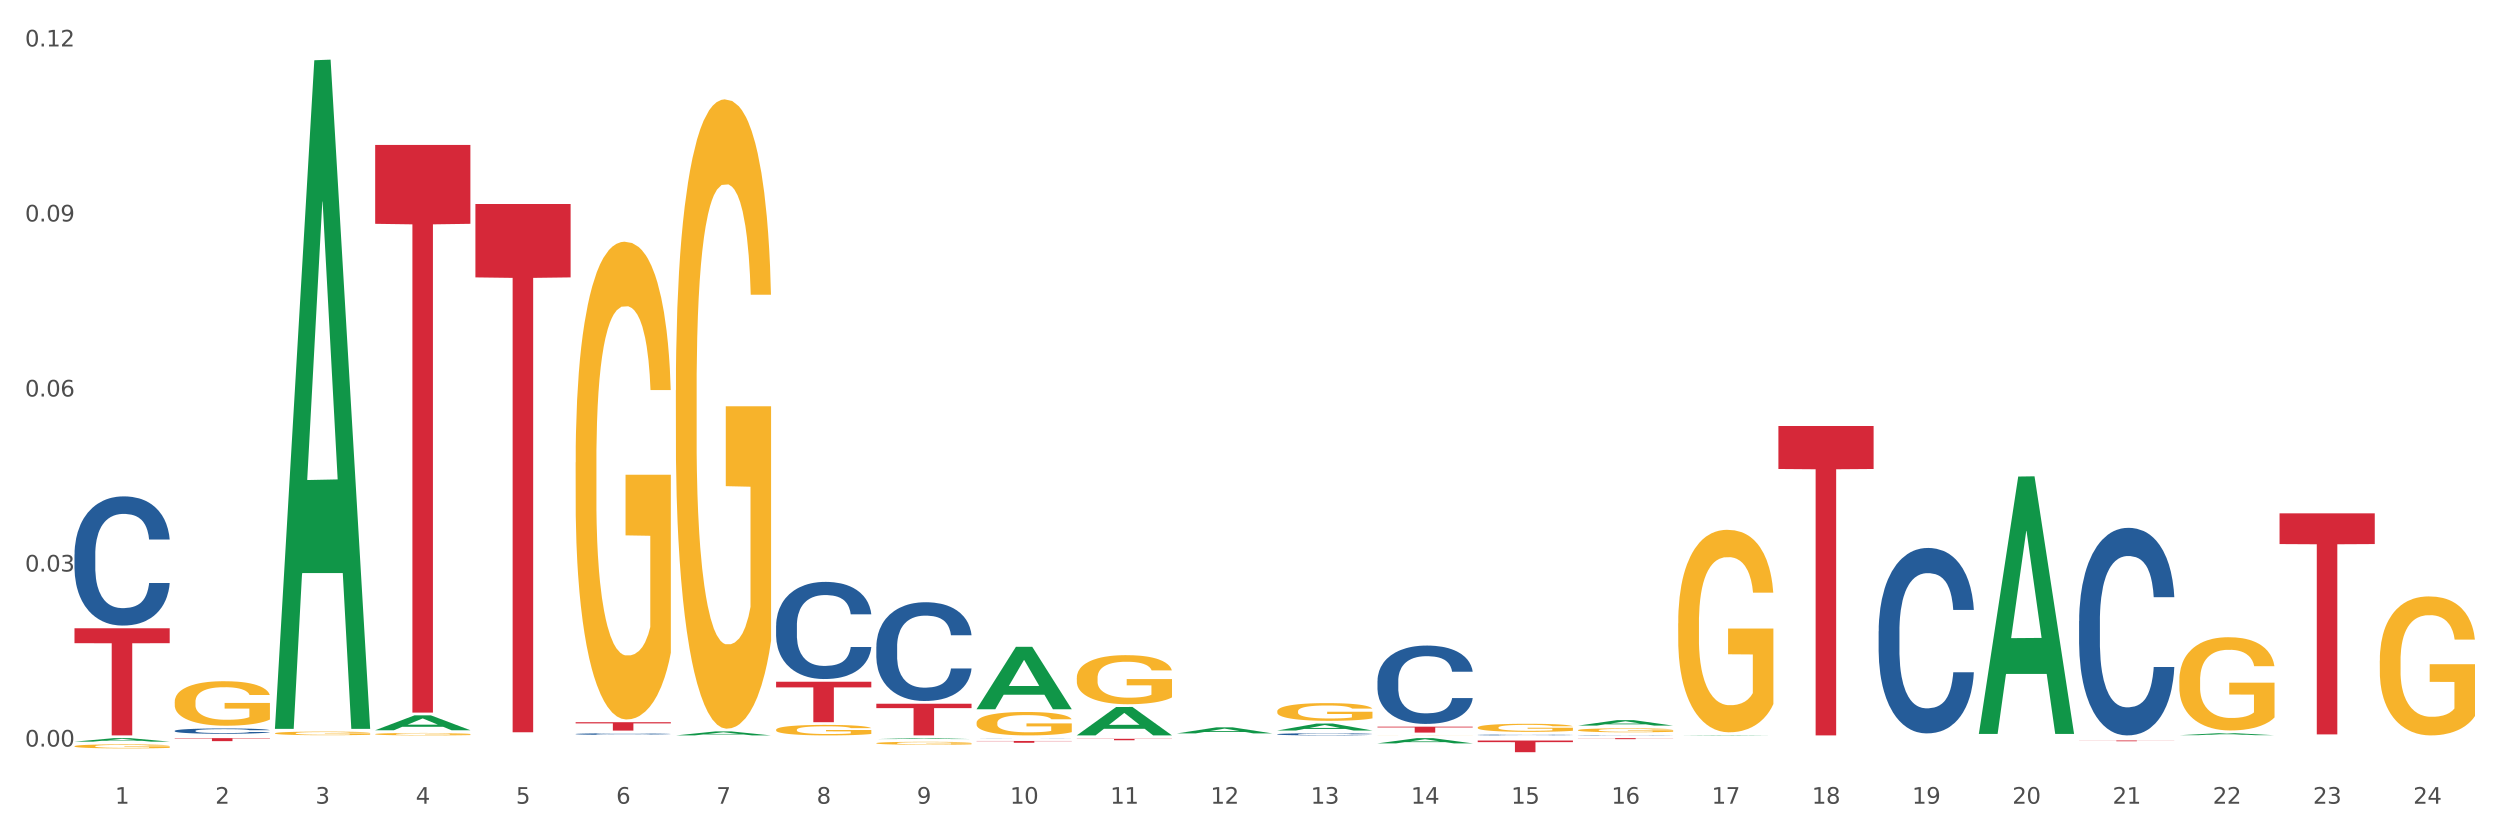 <?xml version="1.0" encoding="utf-8" standalone="no"?>
<!DOCTYPE svg PUBLIC "-//W3C//DTD SVG 1.1//EN"
  "http://www.w3.org/Graphics/SVG/1.1/DTD/svg11.dtd">
<svg xmlns:xlink="http://www.w3.org/1999/xlink" width="1080pt" height="360pt" viewBox="0 0 1080 360" xmlns="http://www.w3.org/2000/svg" version="1.1">
 <rect x="0" y="0" width="1080" height="360" fill="#333333" stroke="none"/>
 <defs>
  <style type="text/css">*{stroke-linejoin: round; stroke-linecap: butt}</style>
 </defs>
 <g id="figure_1">
  <g id="patch_1">
   <path d="M 0 360 
L 1080 360 
L 1080 0 
L 0 0 
z
" style="fill: #ffffff; stroke: #ffffff; stroke-linejoin: miter"/>
  </g>
  <g id="axes_1">
   <g id="matplotlib.axis_1">
    <g id="xtick_1">
     <g id="text_1">
      <!-- 1 -->
      <g style="fill: #4d4d4d" transform="translate(49.688 347.204) scale(0.096 -0.096)">
       <defs>
        <path id="DejaVuSans-31" d="M 794 531 
L 1825 531 
L 1825 4091 
L 703 3866 
L 703 4441 
L 1819 4666 
L 2450 4666 
L 2450 531 
L 3481 531 
L 3481 0 
L 794 0 
L 794 531 
z
" transform="scale(0.016)"/>
       </defs>
       <use xlink:href="#DejaVuSans-31"/>
      </g>
     </g>
    </g>
    <g id="xtick_2">
     <g id="text_2">
      <!-- 2 -->
      <g style="fill: #4d4d4d" transform="translate(92.988 347.204) scale(0.096 -0.096)">
       <defs>
        <path id="DejaVuSans-32" d="M 1228 531 
L 3431 531 
L 3431 0 
L 469 0 
L 469 531 
Q 828 903 1448 1529 
Q 2069 2156 2228 2338 
Q 2531 2678 2651 2914 
Q 2772 3150 2772 3378 
Q 2772 3750 2511 3984 
Q 2250 4219 1831 4219 
Q 1534 4219 1204 4116 
Q 875 4013 500 3803 
L 500 4441 
Q 881 4594 1212 4672 
Q 1544 4750 1819 4750 
Q 2544 4750 2975 4387 
Q 3406 4025 3406 3419 
Q 3406 3131 3298 2873 
Q 3191 2616 2906 2266 
Q 2828 2175 2409 1742 
Q 1991 1309 1228 531 
z
" transform="scale(0.016)"/>
       </defs>
       <use xlink:href="#DejaVuSans-32"/>
      </g>
     </g>
    </g>
    <g id="xtick_3">
     <g id="text_3">
      <!-- 3 -->
      <g style="fill: #4d4d4d" transform="translate(136.287 347.204) scale(0.096 -0.096)">
       <defs>
        <path id="DejaVuSans-33" d="M 2597 2516 
Q 3050 2419 3304 2112 
Q 3559 1806 3559 1356 
Q 3559 666 3084 287 
Q 2609 -91 1734 -91 
Q 1441 -91 1130 -33 
Q 819 25 488 141 
L 488 750 
Q 750 597 1062 519 
Q 1375 441 1716 441 
Q 2309 441 2620 675 
Q 2931 909 2931 1356 
Q 2931 1769 2642 2001 
Q 2353 2234 1838 2234 
L 1294 2234 
L 1294 2753 
L 1863 2753 
Q 2328 2753 2575 2939 
Q 2822 3125 2822 3475 
Q 2822 3834 2567 4026 
Q 2313 4219 1838 4219 
Q 1578 4219 1281 4162 
Q 984 4106 628 3988 
L 628 4550 
Q 988 4650 1302 4700 
Q 1616 4750 1894 4750 
Q 2613 4750 3031 4423 
Q 3450 4097 3450 3541 
Q 3450 3153 3228 2886 
Q 3006 2619 2597 2516 
z
" transform="scale(0.016)"/>
       </defs>
       <use xlink:href="#DejaVuSans-33"/>
      </g>
     </g>
    </g>
    <g id="xtick_4">
     <g id="text_4">
      <!-- 4 -->
      <g style="fill: #4d4d4d" transform="translate(179.587 347.204) scale(0.096 -0.096)">
       <defs>
        <path id="DejaVuSans-34" d="M 2419 4116 
L 825 1625 
L 2419 1625 
L 2419 4116 
z
M 2253 4666 
L 3047 4666 
L 3047 1625 
L 3713 1625 
L 3713 1100 
L 3047 1100 
L 3047 0 
L 2419 0 
L 2419 1100 
L 313 1100 
L 313 1709 
L 2253 4666 
z
" transform="scale(0.016)"/>
       </defs>
       <use xlink:href="#DejaVuSans-34"/>
      </g>
     </g>
    </g>
    <g id="xtick_5">
     <g id="text_5">
      <!-- 5 -->
      <g style="fill: #4d4d4d" transform="translate(222.887 347.204) scale(0.096 -0.096)">
       <defs>
        <path id="DejaVuSans-35" d="M 691 4666 
L 3169 4666 
L 3169 4134 
L 1269 4134 
L 1269 2991 
Q 1406 3038 1543 3061 
Q 1681 3084 1819 3084 
Q 2600 3084 3056 2656 
Q 3513 2228 3513 1497 
Q 3513 744 3044 326 
Q 2575 -91 1722 -91 
Q 1428 -91 1123 -41 
Q 819 9 494 109 
L 494 744 
Q 775 591 1075 516 
Q 1375 441 1709 441 
Q 2250 441 2565 725 
Q 2881 1009 2881 1497 
Q 2881 1984 2565 2268 
Q 2250 2553 1709 2553 
Q 1456 2553 1204 2497 
Q 953 2441 691 2322 
L 691 4666 
z
" transform="scale(0.016)"/>
       </defs>
       <use xlink:href="#DejaVuSans-35"/>
      </g>
     </g>
    </g>
    <g id="xtick_6">
     <g id="text_6">
      <!-- 6 -->
      <g style="fill: #4d4d4d" transform="translate(266.186 347.204) scale(0.096 -0.096)">
       <defs>
        <path id="DejaVuSans-36" d="M 2113 2584 
Q 1688 2584 1439 2293 
Q 1191 2003 1191 1497 
Q 1191 994 1439 701 
Q 1688 409 2113 409 
Q 2538 409 2786 701 
Q 3034 994 3034 1497 
Q 3034 2003 2786 2293 
Q 2538 2584 2113 2584 
z
M 3366 4563 
L 3366 3988 
Q 3128 4100 2886 4159 
Q 2644 4219 2406 4219 
Q 1781 4219 1451 3797 
Q 1122 3375 1075 2522 
Q 1259 2794 1537 2939 
Q 1816 3084 2150 3084 
Q 2853 3084 3261 2657 
Q 3669 2231 3669 1497 
Q 3669 778 3244 343 
Q 2819 -91 2113 -91 
Q 1303 -91 875 529 
Q 447 1150 447 2328 
Q 447 3434 972 4092 
Q 1497 4750 2381 4750 
Q 2619 4750 2861 4703 
Q 3103 4656 3366 4563 
z
" transform="scale(0.016)"/>
       </defs>
       <use xlink:href="#DejaVuSans-36"/>
      </g>
     </g>
    </g>
    <g id="xtick_7">
     <g id="text_7">
      <!-- 7 -->
      <g style="fill: #4d4d4d" transform="translate(309.486 347.204) scale(0.096 -0.096)">
       <defs>
        <path id="DejaVuSans-37" d="M 525 4666 
L 3525 4666 
L 3525 4397 
L 1831 0 
L 1172 0 
L 2766 4134 
L 525 4134 
L 525 4666 
z
" transform="scale(0.016)"/>
       </defs>
       <use xlink:href="#DejaVuSans-37"/>
      </g>
     </g>
    </g>
    <g id="xtick_8">
     <g id="text_8">
      <!-- 8 -->
      <g style="fill: #4d4d4d" transform="translate(352.785 347.204) scale(0.096 -0.096)">
       <defs>
        <path id="DejaVuSans-38" d="M 2034 2216 
Q 1584 2216 1326 1975 
Q 1069 1734 1069 1313 
Q 1069 891 1326 650 
Q 1584 409 2034 409 
Q 2484 409 2743 651 
Q 3003 894 3003 1313 
Q 3003 1734 2745 1975 
Q 2488 2216 2034 2216 
z
M 1403 2484 
Q 997 2584 770 2862 
Q 544 3141 544 3541 
Q 544 4100 942 4425 
Q 1341 4750 2034 4750 
Q 2731 4750 3128 4425 
Q 3525 4100 3525 3541 
Q 3525 3141 3298 2862 
Q 3072 2584 2669 2484 
Q 3125 2378 3379 2068 
Q 3634 1759 3634 1313 
Q 3634 634 3220 271 
Q 2806 -91 2034 -91 
Q 1263 -91 848 271 
Q 434 634 434 1313 
Q 434 1759 690 2068 
Q 947 2378 1403 2484 
z
M 1172 3481 
Q 1172 3119 1398 2916 
Q 1625 2713 2034 2713 
Q 2441 2713 2670 2916 
Q 2900 3119 2900 3481 
Q 2900 3844 2670 4047 
Q 2441 4250 2034 4250 
Q 1625 4250 1398 4047 
Q 1172 3844 1172 3481 
z
" transform="scale(0.016)"/>
       </defs>
       <use xlink:href="#DejaVuSans-38"/>
      </g>
     </g>
    </g>
    <g id="xtick_9">
     <g id="text_9">
      <!-- 9 -->
      <g style="fill: #4d4d4d" transform="translate(396.085 347.204) scale(0.096 -0.096)">
       <defs>
        <path id="DejaVuSans-39" d="M 703 97 
L 703 672 
Q 941 559 1184 500 
Q 1428 441 1663 441 
Q 2288 441 2617 861 
Q 2947 1281 2994 2138 
Q 2813 1869 2534 1725 
Q 2256 1581 1919 1581 
Q 1219 1581 811 2004 
Q 403 2428 403 3163 
Q 403 3881 828 4315 
Q 1253 4750 1959 4750 
Q 2769 4750 3195 4129 
Q 3622 3509 3622 2328 
Q 3622 1225 3098 567 
Q 2575 -91 1691 -91 
Q 1453 -91 1209 -44 
Q 966 3 703 97 
z
M 1959 2075 
Q 2384 2075 2632 2365 
Q 2881 2656 2881 3163 
Q 2881 3666 2632 3958 
Q 2384 4250 1959 4250 
Q 1534 4250 1286 3958 
Q 1038 3666 1038 3163 
Q 1038 2656 1286 2365 
Q 1534 2075 1959 2075 
z
" transform="scale(0.016)"/>
       </defs>
       <use xlink:href="#DejaVuSans-39"/>
      </g>
     </g>
    </g>
    <g id="xtick_10">
     <g id="text_10">
      <!-- 10 -->
      <g style="fill: #4d4d4d" transform="translate(436.331 347.204) scale(0.096 -0.096)">
       <defs>
        <path id="DejaVuSans-30" d="M 2034 4250 
Q 1547 4250 1301 3770 
Q 1056 3291 1056 2328 
Q 1056 1369 1301 889 
Q 1547 409 2034 409 
Q 2525 409 2770 889 
Q 3016 1369 3016 2328 
Q 3016 3291 2770 3770 
Q 2525 4250 2034 4250 
z
M 2034 4750 
Q 2819 4750 3233 4129 
Q 3647 3509 3647 2328 
Q 3647 1150 3233 529 
Q 2819 -91 2034 -91 
Q 1250 -91 836 529 
Q 422 1150 422 2328 
Q 422 3509 836 4129 
Q 1250 4750 2034 4750 
z
" transform="scale(0.016)"/>
       </defs>
       <use xlink:href="#DejaVuSans-31"/>
       <use xlink:href="#DejaVuSans-30" transform="translate(63.623 0)"/>
      </g>
     </g>
    </g>
    <g id="xtick_11">
     <g id="text_11">
      <!-- 11 -->
      <g style="fill: #4d4d4d" transform="translate(479.63 347.204) scale(0.096 -0.096)">
       <use xlink:href="#DejaVuSans-31"/>
       <use xlink:href="#DejaVuSans-31" transform="translate(63.623 0)"/>
      </g>
     </g>
    </g>
    <g id="xtick_12">
     <g id="text_12">
      <!-- 12 -->
      <g style="fill: #4d4d4d" transform="translate(522.93 347.204) scale(0.096 -0.096)">
       <use xlink:href="#DejaVuSans-31"/>
       <use xlink:href="#DejaVuSans-32" transform="translate(63.623 0)"/>
      </g>
     </g>
    </g>
    <g id="xtick_13">
     <g id="text_13">
      <!-- 13 -->
      <g style="fill: #4d4d4d" transform="translate(566.229 347.204) scale(0.096 -0.096)">
       <use xlink:href="#DejaVuSans-31"/>
       <use xlink:href="#DejaVuSans-33" transform="translate(63.623 0)"/>
      </g>
     </g>
    </g>
    <g id="xtick_14">
     <g id="text_14">
      <!-- 14 -->
      <g style="fill: #4d4d4d" transform="translate(609.529 347.204) scale(0.096 -0.096)">
       <use xlink:href="#DejaVuSans-31"/>
       <use xlink:href="#DejaVuSans-34" transform="translate(63.623 0)"/>
      </g>
     </g>
    </g>
    <g id="xtick_15">
     <g id="text_15">
      <!-- 15 -->
      <g style="fill: #4d4d4d" transform="translate(652.828 347.204) scale(0.096 -0.096)">
       <use xlink:href="#DejaVuSans-31"/>
       <use xlink:href="#DejaVuSans-35" transform="translate(63.623 0)"/>
      </g>
     </g>
    </g>
    <g id="xtick_16">
     <g id="text_16">
      <!-- 16 -->
      <g style="fill: #4d4d4d" transform="translate(696.128 347.204) scale(0.096 -0.096)">
       <use xlink:href="#DejaVuSans-31"/>
       <use xlink:href="#DejaVuSans-36" transform="translate(63.623 0)"/>
      </g>
     </g>
    </g>
    <g id="xtick_17">
     <g id="text_17">
      <!-- 17 -->
      <g style="fill: #4d4d4d" transform="translate(739.428 347.204) scale(0.096 -0.096)">
       <use xlink:href="#DejaVuSans-31"/>
       <use xlink:href="#DejaVuSans-37" transform="translate(63.623 0)"/>
      </g>
     </g>
    </g>
    <g id="xtick_18">
     <g id="text_18">
      <!-- 18 -->
      <g style="fill: #4d4d4d" transform="translate(782.727 347.204) scale(0.096 -0.096)">
       <use xlink:href="#DejaVuSans-31"/>
       <use xlink:href="#DejaVuSans-38" transform="translate(63.623 0)"/>
      </g>
     </g>
    </g>
    <g id="xtick_19">
     <g id="text_19">
      <!-- 19 -->
      <g style="fill: #4d4d4d" transform="translate(826.027 347.204) scale(0.096 -0.096)">
       <use xlink:href="#DejaVuSans-31"/>
       <use xlink:href="#DejaVuSans-39" transform="translate(63.623 0)"/>
      </g>
     </g>
    </g>
    <g id="xtick_20">
     <g id="text_20">
      <!-- 20 -->
      <g style="fill: #4d4d4d" transform="translate(869.326 347.204) scale(0.096 -0.096)">
       <use xlink:href="#DejaVuSans-32"/>
       <use xlink:href="#DejaVuSans-30" transform="translate(63.623 0)"/>
      </g>
     </g>
    </g>
    <g id="xtick_21">
     <g id="text_21">
      <!-- 21 -->
      <g style="fill: #4d4d4d" transform="translate(912.626 347.204) scale(0.096 -0.096)">
       <use xlink:href="#DejaVuSans-32"/>
       <use xlink:href="#DejaVuSans-31" transform="translate(63.623 0)"/>
      </g>
     </g>
    </g>
    <g id="xtick_22">
     <g id="text_22">
      <!-- 22 -->
      <g style="fill: #4d4d4d" transform="translate(955.926 347.204) scale(0.096 -0.096)">
       <use xlink:href="#DejaVuSans-32"/>
       <use xlink:href="#DejaVuSans-32" transform="translate(63.623 0)"/>
      </g>
     </g>
    </g>
    <g id="xtick_23">
     <g id="text_23">
      <!-- 23 -->
      <g style="fill: #4d4d4d" transform="translate(999.225 347.204) scale(0.096 -0.096)">
       <use xlink:href="#DejaVuSans-32"/>
       <use xlink:href="#DejaVuSans-33" transform="translate(63.623 0)"/>
      </g>
     </g>
    </g>
    <g id="xtick_24">
     <g id="text_24">
      <!-- 24 -->
      <g style="fill: #4d4d4d" transform="translate(1042.525 347.204) scale(0.096 -0.096)">
       <use xlink:href="#DejaVuSans-32"/>
       <use xlink:href="#DejaVuSans-34" transform="translate(63.623 0)"/>
      </g>
     </g>
    </g>
    <g id="xtick_25"/>
    <g id="xtick_26"/>
    <g id="xtick_27"/>
    <g id="xtick_28"/>
    <g id="xtick_29"/>
    <g id="xtick_30"/>
    <g id="xtick_31"/>
    <g id="xtick_32"/>
    <g id="xtick_33"/>
    <g id="xtick_34"/>
    <g id="xtick_35"/>
    <g id="xtick_36"/>
    <g id="xtick_37"/>
    <g id="xtick_38"/>
    <g id="xtick_39"/>
    <g id="xtick_40"/>
    <g id="xtick_41"/>
    <g id="xtick_42"/>
    <g id="xtick_43"/>
    <g id="xtick_44"/>
    <g id="xtick_45"/>
    <g id="xtick_46"/>
    <g id="xtick_47"/>
   </g>
   <g id="matplotlib.axis_2">
    <g id="ytick_1">
     <g id="text_25">
      <!-- 0.00 -->
      <g style="fill: #4d4d4d" transform="translate(10.8 322.522) scale(0.096 -0.096)">
       <defs>
        <path id="DejaVuSans-2e" d="M 684 794 
L 1344 794 
L 1344 0 
L 684 0 
L 684 794 
z
" transform="scale(0.016)"/>
       </defs>
       <use xlink:href="#DejaVuSans-30"/>
       <use xlink:href="#DejaVuSans-2e" transform="translate(63.623 0)"/>
       <use xlink:href="#DejaVuSans-30" transform="translate(95.41 0)"/>
       <use xlink:href="#DejaVuSans-30" transform="translate(159.033 0)"/>
      </g>
     </g>
    </g>
    <g id="ytick_2">
     <g id="text_26">
      <!-- 0.03 -->
      <g style="fill: #4d4d4d" transform="translate(10.8 246.909) scale(0.096 -0.096)">
       <use xlink:href="#DejaVuSans-30"/>
       <use xlink:href="#DejaVuSans-2e" transform="translate(63.623 0)"/>
       <use xlink:href="#DejaVuSans-30" transform="translate(95.41 0)"/>
       <use xlink:href="#DejaVuSans-33" transform="translate(159.033 0)"/>
      </g>
     </g>
    </g>
    <g id="ytick_3">
     <g id="text_27">
      <!-- 0.06 -->
      <g style="fill: #4d4d4d" transform="translate(10.8 171.297) scale(0.096 -0.096)">
       <use xlink:href="#DejaVuSans-30"/>
       <use xlink:href="#DejaVuSans-2e" transform="translate(63.623 0)"/>
       <use xlink:href="#DejaVuSans-30" transform="translate(95.41 0)"/>
       <use xlink:href="#DejaVuSans-36" transform="translate(159.033 0)"/>
      </g>
     </g>
    </g>
    <g id="ytick_4">
     <g id="text_28">
      <!-- 0.09 -->
      <g style="fill: #4d4d4d" transform="translate(10.8 95.684) scale(0.096 -0.096)">
       <use xlink:href="#DejaVuSans-30"/>
       <use xlink:href="#DejaVuSans-2e" transform="translate(63.623 0)"/>
       <use xlink:href="#DejaVuSans-30" transform="translate(95.41 0)"/>
       <use xlink:href="#DejaVuSans-39" transform="translate(159.033 0)"/>
      </g>
     </g>
    </g>
    <g id="ytick_5">
     <g id="text_29">
      <!-- 0.12 -->
      <g style="fill: #4d4d4d" transform="translate(10.8 20.072) scale(0.096 -0.096)">
       <use xlink:href="#DejaVuSans-30"/>
       <use xlink:href="#DejaVuSans-2e" transform="translate(63.623 0)"/>
       <use xlink:href="#DejaVuSans-31" transform="translate(95.41 0)"/>
       <use xlink:href="#DejaVuSans-32" transform="translate(159.033 0)"/>
      </g>
     </g>
    </g>
    <g id="ytick_6"/>
    <g id="ytick_7"/>
    <g id="ytick_8"/>
    <g id="ytick_9"/>
   </g>
   <g id="PolyCollection_1">
    <path d="M 32.175 320.388 
L 32.217 320.387 
L 49.18 318.876 
L 56.22 318.875 
L 73.31 320.391 
L 65.167 320.391 
L 61.478 320.038 
L 43.964 320.038 
L 43.837 320.043 
L 40.275 320.391 
L 32.175 320.391 
L 32.175 320.388 
L 46.169 319.827 
L 59.273 319.826 
L 52.785 319.198 
L 52.7 319.195 
L 52.615 319.199 
L 46.127 319.826 
L 46.169 319.827 
L 32.175 320.388 
z
" clip-path="url(#p49bb1438c2)" style="fill: #109648"/>
    <path d="M 335.272 270.231 
L 335.321 270.193 
L 335.321 269.119 
L 335.467 267.663 
L 336.001 264.979 
L 336.682 262.948 
L 337.849 260.571 
L 338.481 259.575 
L 339.308 258.463 
L 341.01 256.661 
L 342.954 255.128 
L 344.316 254.285 
L 345.337 253.748 
L 347.622 252.79 
L 348.935 252.368 
L 350.296 252.023 
L 351.463 251.793 
L 353.408 251.525 
L 354.964 251.41 
L 356.763 251.372 
L 358.271 251.41 
L 360.264 251.563 
L 363.181 252.023 
L 364.3 252.292 
L 365.807 252.752 
L 367.363 253.365 
L 368.627 253.978 
L 370.086 254.86 
L 371.593 256.01 
L 373.052 257.466 
L 374.073 258.808 
L 374.899 260.226 
L 375.629 261.951 
L 376.164 263.83 
L 376.407 265.401 
L 367.509 265.401 
L 367.266 263.983 
L 366.779 262.45 
L 366.293 261.415 
L 365.758 260.571 
L 364.932 259.613 
L 364.202 259 
L 362.987 258.271 
L 361.869 257.811 
L 360.945 257.543 
L 359.826 257.313 
L 357.444 257.083 
L 355.742 257.083 
L 354.672 257.16 
L 353.36 257.351 
L 352.241 257.62 
L 350.929 258.08 
L 349.907 258.578 
L 348.886 259.23 
L 348.303 259.69 
L 347.428 260.533 
L 346.844 261.223 
L 346.066 262.411 
L 345.629 263.255 
L 344.851 265.439 
L 344.51 267.049 
L 344.364 268.161 
L 344.267 269.388 
L 344.267 275.367 
L 344.559 278.051 
L 344.802 279.201 
L 345.191 280.504 
L 345.92 282.191 
L 346.99 283.839 
L 348.108 285.027 
L 349.032 285.756 
L 349.907 286.292 
L 350.783 286.714 
L 351.852 287.097 
L 352.728 287.327 
L 354.04 287.557 
L 355.596 287.672 
L 356.812 287.672 
L 359.292 287.48 
L 360.41 287.289 
L 361.48 287.02 
L 362.647 286.599 
L 363.57 286.139 
L 364.105 285.794 
L 364.98 285.066 
L 365.661 284.299 
L 366.245 283.417 
L 366.634 282.651 
L 367.071 281.501 
L 367.412 280.197 
L 367.509 279.507 
L 376.407 279.507 
L 376.212 280.887 
L 375.872 282.229 
L 375.191 284.031 
L 374.656 285.066 
L 373.83 286.33 
L 372.954 287.404 
L 371.739 288.592 
L 370.621 289.474 
L 369.454 290.24 
L 368.189 290.93 
L 365.904 291.889 
L 365.078 292.157 
L 363.327 292.617 
L 361.966 292.885 
L 359.972 293.154 
L 357.93 293.307 
L 355.791 293.345 
L 353.894 293.269 
L 351.804 293.039 
L 350.491 292.809 
L 349.032 292.464 
L 347.33 291.927 
L 345.726 291.275 
L 344.219 290.509 
L 342.809 289.627 
L 341.496 288.63 
L 339.794 286.982 
L 338.53 285.372 
L 337.606 283.877 
L 336.974 282.612 
L 336.342 281.002 
L 336.001 279.891 
L 335.467 277.207 
L 335.272 274.716 
L 335.272 270.231 
z
" clip-path="url(#p49bb1438c2)" style="fill: #255c99"/>
    <path d="M 248.673 317.09 
L 248.722 317.089 
L 248.722 317.072 
L 248.867 317.049 
L 249.402 317.006 
L 250.083 316.973 
L 251.25 316.935 
L 251.882 316.919 
L 252.709 316.901 
L 254.41 316.872 
L 256.355 316.847 
L 257.717 316.834 
L 258.738 316.825 
L 261.023 316.81 
L 262.336 316.803 
L 263.697 316.797 
L 264.864 316.794 
L 266.809 316.789 
L 268.365 316.788 
L 270.164 316.787 
L 271.671 316.788 
L 273.665 316.79 
L 276.582 316.797 
L 277.701 316.802 
L 279.208 316.809 
L 280.764 316.819 
L 282.028 316.829 
L 283.487 316.843 
L 284.994 316.861 
L 286.453 316.885 
L 287.474 316.906 
L 288.3 316.929 
L 289.03 316.957 
L 289.564 316.987 
L 289.808 317.012 
L 280.91 317.012 
L 280.666 316.99 
L 280.18 316.965 
L 279.694 316.948 
L 279.159 316.935 
L 278.333 316.919 
L 277.603 316.909 
L 276.388 316.898 
L 275.269 316.89 
L 274.346 316.886 
L 273.227 316.882 
L 270.845 316.879 
L 269.143 316.879 
L 268.073 316.88 
L 266.76 316.883 
L 265.642 316.887 
L 264.329 316.895 
L 263.308 316.903 
L 262.287 316.913 
L 261.704 316.921 
L 260.829 316.934 
L 260.245 316.945 
L 259.467 316.964 
L 259.029 316.978 
L 258.252 317.013 
L 257.911 317.039 
L 257.765 317.057 
L 257.668 317.076 
L 257.668 317.172 
L 257.96 317.215 
L 258.203 317.234 
L 258.592 317.255 
L 259.321 317.282 
L 260.391 317.308 
L 261.509 317.327 
L 262.433 317.339 
L 263.308 317.348 
L 264.183 317.355 
L 265.253 317.361 
L 266.128 317.364 
L 267.441 317.368 
L 268.997 317.37 
L 270.213 317.37 
L 272.692 317.367 
L 273.811 317.364 
L 274.88 317.359 
L 276.047 317.353 
L 276.971 317.345 
L 277.506 317.34 
L 278.381 317.328 
L 279.062 317.316 
L 279.645 317.302 
L 280.034 317.289 
L 280.472 317.271 
L 280.812 317.25 
L 280.91 317.239 
L 289.808 317.239 
L 289.613 317.261 
L 289.273 317.283 
L 288.592 317.311 
L 288.057 317.328 
L 287.231 317.348 
L 286.355 317.366 
L 285.14 317.385 
L 284.021 317.399 
L 282.855 317.411 
L 281.59 317.422 
L 279.305 317.438 
L 278.478 317.442 
L 276.728 317.449 
L 275.367 317.454 
L 273.373 317.458 
L 271.331 317.46 
L 269.192 317.461 
L 267.295 317.46 
L 265.205 317.456 
L 263.892 317.452 
L 262.433 317.447 
L 260.731 317.438 
L 259.127 317.428 
L 257.619 317.415 
L 256.209 317.401 
L 254.897 317.385 
L 253.195 317.359 
L 251.931 317.333 
L 251.007 317.309 
L 250.375 317.289 
L 249.743 317.263 
L 249.402 317.245 
L 248.867 317.202 
L 248.673 317.162 
L 248.673 317.09 
z
" clip-path="url(#p49bb1438c2)" style="fill: #255c99"/>
    <path d="M 75.475 315.72 
L 75.523 315.718 
L 75.523 315.659 
L 75.669 315.579 
L 76.204 315.432 
L 76.885 315.321 
L 78.052 315.191 
L 78.684 315.136 
L 79.51 315.075 
L 81.212 314.976 
L 83.157 314.892 
L 84.518 314.846 
L 85.539 314.817 
L 87.825 314.764 
L 89.137 314.741 
L 90.499 314.722 
L 91.666 314.71 
L 93.611 314.695 
L 95.167 314.689 
L 96.966 314.687 
L 98.473 314.689 
L 100.467 314.697 
L 103.384 314.722 
L 104.502 314.737 
L 106.009 314.762 
L 107.565 314.796 
L 108.83 314.829 
L 110.288 314.878 
L 111.796 314.941 
L 113.254 315.02 
L 114.275 315.094 
L 115.102 315.172 
L 115.831 315.266 
L 116.366 315.369 
L 116.609 315.455 
L 107.711 315.455 
L 107.468 315.377 
L 106.982 315.293 
L 106.496 315.237 
L 105.961 315.191 
L 105.134 315.138 
L 104.405 315.104 
L 103.189 315.065 
L 102.071 315.039 
L 101.147 315.025 
L 100.029 315.012 
L 97.646 314.999 
L 95.945 314.999 
L 94.875 315.004 
L 93.562 315.014 
L 92.444 315.029 
L 91.131 315.054 
L 90.11 315.081 
L 89.089 315.117 
L 88.505 315.142 
L 87.63 315.188 
L 87.047 315.226 
L 86.269 315.291 
L 85.831 315.338 
L 85.053 315.457 
L 84.713 315.545 
L 84.567 315.606 
L 84.47 315.674 
L 84.47 316.001 
L 84.761 316.148 
L 85.005 316.211 
L 85.394 316.283 
L 86.123 316.375 
L 87.193 316.465 
L 88.311 316.53 
L 89.235 316.57 
L 90.11 316.6 
L 90.985 316.623 
L 92.055 316.644 
L 92.93 316.656 
L 94.243 316.669 
L 95.799 316.675 
L 97.014 316.675 
L 99.494 316.665 
L 100.612 316.654 
L 101.682 316.64 
L 102.849 316.617 
L 103.773 316.591 
L 104.308 316.572 
L 105.183 316.532 
L 105.864 316.49 
L 106.447 316.442 
L 106.836 316.4 
L 107.274 316.337 
L 107.614 316.266 
L 107.711 316.228 
L 116.609 316.228 
L 116.415 316.304 
L 116.074 316.377 
L 115.394 316.476 
L 114.859 316.532 
L 114.032 316.602 
L 113.157 316.661 
L 111.941 316.726 
L 110.823 316.774 
L 109.656 316.816 
L 108.392 316.854 
L 106.107 316.906 
L 105.28 316.921 
L 103.53 316.946 
L 102.168 316.961 
L 100.175 316.976 
L 98.133 316.984 
L 95.993 316.986 
L 94.097 316.982 
L 92.006 316.969 
L 90.693 316.957 
L 89.235 316.938 
L 87.533 316.908 
L 85.928 316.873 
L 84.421 316.831 
L 83.011 316.782 
L 81.698 316.728 
L 79.996 316.638 
L 78.732 316.549 
L 77.808 316.467 
L 77.176 316.398 
L 76.544 316.31 
L 76.204 316.249 
L 75.669 316.102 
L 75.475 315.965 
L 75.475 315.72 
z
" clip-path="url(#p49bb1438c2)" style="fill: #255c99"/>
    <path d="M 32.175 239.511 
L 32.224 239.461 
L 32.224 238.033 
L 32.369 236.096 
L 32.904 232.528 
L 33.585 229.826 
L 34.752 226.665 
L 35.384 225.34 
L 36.211 223.862 
L 37.912 221.466 
L 39.857 219.427 
L 41.219 218.305 
L 42.24 217.591 
L 44.525 216.317 
L 45.838 215.756 
L 47.199 215.298 
L 48.366 214.992 
L 50.311 214.635 
L 51.867 214.482 
L 53.666 214.431 
L 55.173 214.482 
L 57.167 214.686 
L 60.084 215.298 
L 61.203 215.654 
L 62.71 216.266 
L 64.266 217.082 
L 65.53 217.897 
L 66.989 219.07 
L 68.496 220.599 
L 69.955 222.536 
L 70.976 224.32 
L 71.802 226.207 
L 72.532 228.501 
L 73.066 230.998 
L 73.31 233.088 
L 64.412 233.088 
L 64.169 231.202 
L 63.682 229.163 
L 63.196 227.787 
L 62.661 226.665 
L 61.835 225.391 
L 61.105 224.575 
L 59.89 223.607 
L 58.771 222.995 
L 57.848 222.638 
L 56.729 222.332 
L 54.347 222.026 
L 52.645 222.026 
L 51.575 222.128 
L 50.263 222.383 
L 49.144 222.74 
L 47.831 223.352 
L 46.81 224.015 
L 45.789 224.881 
L 45.206 225.493 
L 44.331 226.614 
L 43.747 227.532 
L 42.969 229.112 
L 42.532 230.234 
L 41.754 233.139 
L 41.413 235.28 
L 41.267 236.759 
L 41.17 238.39 
L 41.17 246.342 
L 41.462 249.911 
L 41.705 251.44 
L 42.094 253.173 
L 42.823 255.416 
L 43.893 257.608 
L 45.011 259.189 
L 45.935 260.157 
L 46.81 260.871 
L 47.686 261.432 
L 48.755 261.941 
L 49.63 262.247 
L 50.943 262.553 
L 52.499 262.706 
L 53.715 262.706 
L 56.194 262.451 
L 57.313 262.196 
L 58.383 261.839 
L 59.549 261.279 
L 60.473 260.667 
L 61.008 260.208 
L 61.883 259.24 
L 62.564 258.22 
L 63.148 257.048 
L 63.536 256.028 
L 63.974 254.499 
L 64.314 252.765 
L 64.412 251.848 
L 73.31 251.848 
L 73.115 253.683 
L 72.775 255.467 
L 72.094 257.863 
L 71.559 259.24 
L 70.733 260.922 
L 69.857 262.349 
L 68.642 263.929 
L 67.524 265.102 
L 66.357 266.121 
L 65.092 267.039 
L 62.807 268.313 
L 61.981 268.67 
L 60.23 269.282 
L 58.869 269.639 
L 56.875 269.996 
L 54.833 270.2 
L 52.694 270.25 
L 50.797 270.149 
L 48.707 269.843 
L 47.394 269.537 
L 45.935 269.078 
L 44.233 268.364 
L 42.629 267.498 
L 41.122 266.478 
L 39.711 265.306 
L 38.399 263.98 
L 36.697 261.788 
L 35.433 259.647 
L 34.509 257.659 
L 33.877 255.977 
L 33.245 253.836 
L 32.904 252.358 
L 32.369 248.789 
L 32.175 245.476 
L 32.175 239.511 
z
" clip-path="url(#p49bb1438c2)" style="fill: #255c99"/>
    <path d="M 75.475 303.168 
L 75.523 303.151 
L 75.523 302.518 
L 75.62 301.974 
L 76.106 300.657 
L 76.834 299.568 
L 77.369 298.988 
L 77.903 298.514 
L 78.534 298.039 
L 79.311 297.548 
L 80.72 296.827 
L 81.594 296.459 
L 82.662 296.072 
L 84.605 295.51 
L 86.013 295.194 
L 87.47 294.93 
L 89.85 294.614 
L 91.404 294.474 
L 93.055 294.368 
L 95.046 294.298 
L 96.552 294.28 
L 99.854 294.333 
L 102.671 294.491 
L 104.031 294.614 
L 105.779 294.825 
L 106.702 294.965 
L 108.207 295.247 
L 109.762 295.615 
L 110.83 295.932 
L 112.433 296.529 
L 113.647 297.126 
L 114.764 297.864 
L 115.346 298.373 
L 115.784 298.847 
L 116.172 299.392 
L 116.561 300.253 
L 107.819 300.253 
L 107.479 299.638 
L 106.945 299.058 
L 106.168 298.496 
L 105.488 298.145 
L 104.322 297.706 
L 103.254 297.425 
L 102.137 297.214 
L 100.777 297.038 
L 99.709 296.95 
L 98.203 296.88 
L 95.241 296.898 
L 93.249 297.038 
L 91.89 297.214 
L 91.015 297.372 
L 90.238 297.548 
L 89.364 297.793 
L 88.344 298.162 
L 87.616 298.496 
L 86.887 298.918 
L 86.305 299.339 
L 85.77 299.831 
L 85.333 300.358 
L 84.993 300.902 
L 84.702 301.57 
L 84.459 302.677 
L 84.459 305.083 
L 84.556 305.627 
L 84.799 306.348 
L 85.09 306.892 
L 85.576 307.542 
L 86.013 307.981 
L 86.839 308.613 
L 87.762 309.14 
L 88.49 309.474 
L 89.218 309.755 
L 90.481 310.142 
L 91.89 310.458 
L 93.104 310.651 
L 94.755 310.827 
L 95.872 310.897 
L 96.843 310.932 
L 99.223 310.932 
L 100.923 310.879 
L 102.817 310.756 
L 104.274 310.598 
L 105.488 310.405 
L 106.848 310.089 
L 107.722 309.79 
L 107.722 306.119 
L 97.037 306.102 
L 97.037 303.66 
L 116.609 303.66 
L 116.609 310.827 
L 115.784 311.196 
L 114.861 311.529 
L 113.89 311.828 
L 112.433 312.197 
L 110.684 312.548 
L 109.13 312.794 
L 107.479 313.005 
L 105.536 313.198 
L 103.011 313.374 
L 101.457 313.444 
L 99.514 313.497 
L 97.232 313.514 
L 95.241 313.479 
L 93.298 313.391 
L 91.258 313.233 
L 89.267 313.005 
L 87.762 312.776 
L 86.256 312.495 
L 84.653 312.126 
L 83.391 311.775 
L 82.419 311.459 
L 81.351 311.055 
L 80.185 310.528 
L 79.311 310.054 
L 78.534 309.562 
L 77.709 308.93 
L 77.126 308.385 
L 76.543 307.7 
L 76.203 307.191 
L 75.815 306.4 
L 75.523 305.294 
L 75.475 303.168 
z
" clip-path="url(#p49bb1438c2)" style="fill: #f7b32b"/>
    <path d="M 32.175 271.423 
L 73.31 271.423 
L 73.31 277.854 
L 57.129 277.898 
L 57.129 317.702 
L 48.258 317.702 
L 48.258 277.898 
L 32.175 277.854 
L 32.175 271.466 
L 32.175 271.423 
z
" clip-path="url(#p49bb1438c2)" style="fill: #d62839"/>
    <path d="M 75.475 318.875 
L 116.609 318.875 
L 116.609 319.055 
L 100.428 319.056 
L 100.428 320.172 
L 91.558 320.172 
L 91.558 319.056 
L 75.475 319.055 
L 75.475 318.876 
L 75.475 318.875 
z
" clip-path="url(#p49bb1438c2)" style="fill: #d62839"/>
    <path d="M 162.074 62.609 
L 203.208 62.609 
L 203.208 96.688 
L 187.027 96.919 
L 187.027 307.844 
L 178.157 307.844 
L 178.157 96.919 
L 162.074 96.688 
L 162.074 62.839 
L 162.074 62.609 
z
" clip-path="url(#p49bb1438c2)" style="fill: #d62839"/>
    <path d="M 378.572 279.335 
L 378.62 279.296 
L 378.62 278.205 
L 378.766 276.724 
L 379.301 273.996 
L 379.982 271.931 
L 381.149 269.515 
L 381.781 268.501 
L 382.607 267.371 
L 384.309 265.54 
L 386.254 263.981 
L 387.615 263.123 
L 388.637 262.578 
L 390.922 261.604 
L 392.235 261.175 
L 393.596 260.824 
L 394.763 260.59 
L 396.708 260.318 
L 398.264 260.201 
L 400.063 260.162 
L 401.57 260.201 
L 403.564 260.356 
L 406.481 260.824 
L 407.599 261.097 
L 409.107 261.565 
L 410.662 262.188 
L 411.927 262.812 
L 413.385 263.708 
L 414.893 264.877 
L 416.351 266.358 
L 417.372 267.722 
L 418.199 269.164 
L 418.928 270.917 
L 419.463 272.827 
L 419.706 274.425 
L 410.808 274.425 
L 410.565 272.983 
L 410.079 271.424 
L 409.593 270.372 
L 409.058 269.515 
L 408.231 268.54 
L 407.502 267.917 
L 406.286 267.176 
L 405.168 266.709 
L 404.244 266.436 
L 403.126 266.202 
L 400.744 265.968 
L 399.042 265.968 
L 397.972 266.046 
L 396.659 266.241 
L 395.541 266.514 
L 394.228 266.981 
L 393.207 267.488 
L 392.186 268.151 
L 391.602 268.618 
L 390.727 269.476 
L 390.144 270.177 
L 389.366 271.385 
L 388.928 272.242 
L 388.15 274.464 
L 387.81 276.101 
L 387.664 277.231 
L 387.567 278.478 
L 387.567 284.557 
L 387.859 287.285 
L 388.102 288.454 
L 388.491 289.779 
L 389.22 291.494 
L 390.29 293.169 
L 391.408 294.378 
L 392.332 295.118 
L 393.207 295.664 
L 394.082 296.092 
L 395.152 296.482 
L 396.027 296.716 
L 397.34 296.95 
L 398.896 297.067 
L 400.111 297.067 
L 402.591 296.872 
L 403.709 296.677 
L 404.779 296.404 
L 405.946 295.975 
L 406.87 295.508 
L 407.405 295.157 
L 408.28 294.417 
L 408.961 293.637 
L 409.544 292.741 
L 409.933 291.961 
L 410.371 290.792 
L 410.711 289.467 
L 410.808 288.766 
L 419.706 288.766 
L 419.512 290.169 
L 419.171 291.533 
L 418.491 293.364 
L 417.956 294.417 
L 417.129 295.703 
L 416.254 296.794 
L 415.039 298.002 
L 413.92 298.898 
L 412.753 299.678 
L 411.489 300.379 
L 409.204 301.353 
L 408.377 301.626 
L 406.627 302.094 
L 405.265 302.366 
L 403.272 302.639 
L 401.23 302.795 
L 399.09 302.834 
L 397.194 302.756 
L 395.103 302.522 
L 393.79 302.289 
L 392.332 301.938 
L 390.63 301.392 
L 389.025 300.73 
L 387.518 299.95 
L 386.108 299.054 
L 384.795 298.041 
L 383.094 296.365 
L 381.829 294.728 
L 380.906 293.208 
L 380.273 291.922 
L 379.641 290.286 
L 379.301 289.156 
L 378.766 286.428 
L 378.572 283.895 
L 378.572 279.335 
z
" clip-path="url(#p49bb1438c2)" style="fill: #255c99"/>
    <path d="M 205.373 88.116 
L 246.508 88.116 
L 246.508 119.832 
L 230.327 120.047 
L 230.327 316.342 
L 221.457 316.342 
L 221.457 120.047 
L 205.373 119.832 
L 205.373 88.331 
L 205.373 88.116 
z
" clip-path="url(#p49bb1438c2)" style="fill: #d62839"/>
    <path d="M 335.272 294.518 
L 376.407 294.518 
L 376.407 296.945 
L 360.226 296.961 
L 360.226 311.982 
L 351.356 311.982 
L 351.356 296.961 
L 335.272 296.945 
L 335.272 294.534 
L 335.272 294.518 
z
" clip-path="url(#p49bb1438c2)" style="fill: #d62839"/>
    <path d="M 378.572 304.007 
L 419.706 304.007 
L 419.706 305.91 
L 403.525 305.923 
L 403.525 317.702 
L 394.655 317.702 
L 394.655 305.923 
L 378.572 305.91 
L 378.572 304.019 
L 378.572 304.007 
z
" clip-path="url(#p49bb1438c2)" style="fill: #d62839"/>
    <path d="M 421.871 320.097 
L 463.006 320.097 
L 463.006 320.207 
L 446.825 320.207 
L 446.825 320.885 
L 437.955 320.885 
L 437.955 320.207 
L 421.871 320.207 
L 421.871 320.098 
L 421.871 320.097 
z
" clip-path="url(#p49bb1438c2)" style="fill: #d62839"/>
    <path d="M 465.171 319.161 
L 506.305 319.161 
L 506.305 319.248 
L 490.125 319.248 
L 490.125 319.786 
L 481.254 319.786 
L 481.254 319.248 
L 465.171 319.248 
L 465.171 319.161 
L 465.171 319.161 
z
" clip-path="url(#p49bb1438c2)" style="fill: #d62839"/>
    <path d="M 595.07 313.91 
L 636.204 313.91 
L 636.204 314.266 
L 620.023 314.269 
L 620.023 316.477 
L 611.153 316.477 
L 611.153 314.269 
L 595.07 314.266 
L 595.07 313.912 
L 595.07 313.91 
z
" clip-path="url(#p49bb1438c2)" style="fill: #d62839"/>
    <path d="M 638.369 319.912 
L 679.504 319.912 
L 679.504 320.612 
L 663.323 320.617 
L 663.323 324.95 
L 654.453 324.95 
L 654.453 320.617 
L 638.369 320.612 
L 638.369 319.917 
L 638.369 319.912 
z
" clip-path="url(#p49bb1438c2)" style="fill: #d62839"/>
    <path d="M 681.669 318.875 
L 722.803 318.875 
L 722.803 318.937 
L 706.622 318.937 
L 706.622 319.323 
L 697.752 319.323 
L 697.752 318.937 
L 681.669 318.937 
L 681.669 318.875 
L 681.669 318.875 
z
" clip-path="url(#p49bb1438c2)" style="fill: #d62839"/>
    <path d="M 768.268 184.023 
L 809.403 184.023 
L 809.403 202.6 
L 793.222 202.726 
L 793.222 317.702 
L 784.351 317.702 
L 784.351 202.726 
L 768.268 202.6 
L 768.268 184.149 
L 768.268 184.023 
z
" clip-path="url(#p49bb1438c2)" style="fill: #d62839"/>
    <path d="M 248.673 312 
L 289.808 312 
L 289.808 312.502 
L 273.627 312.506 
L 273.627 315.615 
L 264.756 315.615 
L 264.756 312.506 
L 248.673 312.502 
L 248.673 312.003 
L 248.673 312 
z
" clip-path="url(#p49bb1438c2)" style="fill: #d62839"/>
    <path d="M 421.871 318.897 
L 421.92 318.897 
L 421.92 318.896 
L 422.066 318.894 
L 422.601 318.891 
L 423.281 318.888 
L 424.448 318.886 
L 425.08 318.884 
L 425.907 318.883 
L 427.609 318.881 
L 429.554 318.879 
L 430.915 318.878 
L 431.936 318.877 
L 434.221 318.876 
L 435.534 318.876 
L 436.896 318.875 
L 438.063 318.875 
L 440.007 318.875 
L 441.563 318.875 
L 443.362 318.875 
L 444.87 318.875 
L 446.863 318.875 
L 449.781 318.875 
L 450.899 318.876 
L 452.406 318.876 
L 453.962 318.877 
L 455.226 318.878 
L 456.685 318.879 
L 458.192 318.88 
L 459.651 318.882 
L 460.672 318.883 
L 461.499 318.885 
L 462.228 318.887 
L 462.763 318.889 
L 463.006 318.891 
L 454.108 318.891 
L 453.865 318.89 
L 453.379 318.888 
L 452.892 318.887 
L 452.358 318.886 
L 451.531 318.884 
L 450.802 318.884 
L 449.586 318.883 
L 448.468 318.882 
L 447.544 318.882 
L 446.426 318.882 
L 444.043 318.881 
L 442.341 318.881 
L 441.272 318.881 
L 439.959 318.882 
L 438.84 318.882 
L 437.528 318.883 
L 436.507 318.883 
L 435.486 318.884 
L 434.902 318.884 
L 434.027 318.885 
L 433.443 318.886 
L 432.665 318.888 
L 432.228 318.889 
L 431.45 318.891 
L 431.11 318.893 
L 430.964 318.895 
L 430.866 318.896 
L 430.866 318.903 
L 431.158 318.906 
L 431.401 318.908 
L 431.79 318.909 
L 432.52 318.911 
L 433.589 318.913 
L 434.708 318.915 
L 435.631 318.916 
L 436.507 318.916 
L 437.382 318.917 
L 438.452 318.917 
L 439.327 318.917 
L 440.64 318.918 
L 442.195 318.918 
L 443.411 318.918 
L 445.891 318.918 
L 447.009 318.917 
L 448.079 318.917 
L 449.246 318.917 
L 450.17 318.916 
L 450.704 318.916 
L 451.58 318.915 
L 452.26 318.914 
L 452.844 318.913 
L 453.233 318.912 
L 453.67 318.91 
L 454.011 318.909 
L 454.108 318.908 
L 463.006 318.908 
L 462.811 318.91 
L 462.471 318.911 
L 461.79 318.914 
L 461.255 318.915 
L 460.429 318.916 
L 459.554 318.918 
L 458.338 318.919 
L 457.22 318.92 
L 456.053 318.921 
L 454.789 318.922 
L 452.503 318.923 
L 451.677 318.923 
L 449.926 318.924 
L 448.565 318.924 
L 446.571 318.924 
L 444.529 318.925 
L 442.39 318.925 
L 440.494 318.925 
L 438.403 318.924 
L 437.09 318.924 
L 435.631 318.924 
L 433.93 318.923 
L 432.325 318.922 
L 430.818 318.921 
L 429.408 318.92 
L 428.095 318.919 
L 426.393 318.917 
L 425.129 318.915 
L 424.205 318.913 
L 423.573 318.912 
L 422.941 318.91 
L 422.601 318.909 
L 422.066 318.905 
L 421.871 318.902 
L 421.871 318.897 
z
" clip-path="url(#p49bb1438c2)" style="fill: #255c99"/>
    <path d="M 551.77 317.182 
L 551.819 317.181 
L 551.819 317.157 
L 551.964 317.124 
L 552.499 317.064 
L 553.18 317.018 
L 554.347 316.965 
L 554.979 316.942 
L 555.806 316.917 
L 557.507 316.877 
L 559.452 316.842 
L 560.814 316.823 
L 561.835 316.811 
L 564.12 316.79 
L 565.433 316.78 
L 566.794 316.773 
L 567.961 316.767 
L 569.906 316.761 
L 571.462 316.759 
L 573.261 316.758 
L 574.768 316.759 
L 576.762 316.762 
L 579.679 316.773 
L 580.798 316.779 
L 582.305 316.789 
L 583.861 316.803 
L 585.125 316.816 
L 586.584 316.836 
L 588.091 316.862 
L 589.55 316.895 
L 590.571 316.925 
L 591.397 316.957 
L 592.127 316.996 
L 592.661 317.038 
L 592.905 317.073 
L 584.007 317.073 
L 583.764 317.042 
L 583.277 317.007 
L 582.791 316.984 
L 582.256 316.965 
L 581.43 316.943 
L 580.7 316.929 
L 579.485 316.913 
L 578.366 316.903 
L 577.443 316.897 
L 576.324 316.892 
L 573.942 316.886 
L 572.24 316.886 
L 571.17 316.888 
L 569.858 316.892 
L 568.739 316.898 
L 567.426 316.909 
L 566.405 316.92 
L 565.384 316.935 
L 564.801 316.945 
L 563.926 316.964 
L 563.342 316.979 
L 562.564 317.006 
L 562.127 317.025 
L 561.349 317.074 
L 561.008 317.111 
L 560.862 317.136 
L 560.765 317.163 
L 560.765 317.298 
L 561.057 317.358 
L 561.3 317.384 
L 561.689 317.413 
L 562.418 317.451 
L 563.488 317.488 
L 564.606 317.515 
L 565.53 317.531 
L 566.405 317.543 
L 567.281 317.553 
L 568.35 317.562 
L 569.225 317.567 
L 570.538 317.572 
L 572.094 317.574 
L 573.31 317.574 
L 575.789 317.57 
L 576.908 317.566 
L 577.977 317.56 
L 579.144 317.55 
L 580.068 317.54 
L 580.603 317.532 
L 581.478 317.516 
L 582.159 317.499 
L 582.742 317.479 
L 583.131 317.461 
L 583.569 317.436 
L 583.909 317.406 
L 584.007 317.391 
L 592.905 317.391 
L 592.71 317.422 
L 592.37 317.452 
L 591.689 317.493 
L 591.154 317.516 
L 590.328 317.544 
L 589.452 317.568 
L 588.237 317.595 
L 587.119 317.615 
L 585.952 317.632 
L 584.687 317.648 
L 582.402 317.669 
L 581.576 317.675 
L 579.825 317.686 
L 578.464 317.692 
L 576.47 317.698 
L 574.428 317.701 
L 572.289 317.702 
L 570.392 317.7 
L 568.302 317.695 
L 566.989 317.69 
L 565.53 317.682 
L 563.828 317.67 
L 562.224 317.656 
L 560.717 317.638 
L 559.306 317.618 
L 557.994 317.596 
L 556.292 317.559 
L 555.028 317.523 
L 554.104 317.489 
L 553.472 317.461 
L 552.84 317.424 
L 552.499 317.399 
L 551.964 317.339 
L 551.77 317.283 
L 551.77 317.182 
z
" clip-path="url(#p49bb1438c2)" style="fill: #255c99"/>
    <path d="M 595.07 294.091 
L 595.118 294.06 
L 595.118 293.195 
L 595.264 292.02 
L 595.799 289.855 
L 596.48 288.216 
L 597.647 286.299 
L 598.279 285.495 
L 599.105 284.598 
L 600.807 283.145 
L 602.752 281.908 
L 604.113 281.228 
L 605.134 280.795 
L 607.42 280.022 
L 608.732 279.682 
L 610.094 279.404 
L 611.261 279.218 
L 613.206 279.002 
L 614.762 278.909 
L 616.561 278.878 
L 618.068 278.909 
L 620.062 279.033 
L 622.979 279.404 
L 624.097 279.62 
L 625.604 279.991 
L 627.16 280.486 
L 628.425 280.981 
L 629.883 281.692 
L 631.391 282.619 
L 632.849 283.794 
L 633.87 284.877 
L 634.697 286.021 
L 635.426 287.412 
L 635.961 288.927 
L 636.204 290.195 
L 627.306 290.195 
L 627.063 289.051 
L 626.577 287.814 
L 626.091 286.979 
L 625.556 286.299 
L 624.729 285.526 
L 624 285.031 
L 622.784 284.444 
L 621.666 284.073 
L 620.742 283.856 
L 619.624 283.671 
L 617.241 283.485 
L 615.54 283.485 
L 614.47 283.547 
L 613.157 283.702 
L 612.039 283.918 
L 610.726 284.289 
L 609.705 284.691 
L 608.684 285.217 
L 608.1 285.588 
L 607.225 286.268 
L 606.642 286.825 
L 605.864 287.783 
L 605.426 288.464 
L 604.648 290.226 
L 604.308 291.525 
L 604.162 292.422 
L 604.065 293.411 
L 604.065 298.235 
L 604.356 300.399 
L 604.6 301.327 
L 604.989 302.378 
L 605.718 303.739 
L 606.788 305.069 
L 607.906 306.027 
L 608.83 306.615 
L 609.705 307.048 
L 610.58 307.388 
L 611.65 307.697 
L 612.525 307.882 
L 613.838 308.068 
L 615.394 308.161 
L 616.609 308.161 
L 619.089 308.006 
L 620.207 307.851 
L 621.277 307.635 
L 622.444 307.295 
L 623.368 306.924 
L 623.903 306.646 
L 624.778 306.058 
L 625.459 305.44 
L 626.042 304.728 
L 626.431 304.11 
L 626.869 303.182 
L 627.209 302.131 
L 627.306 301.574 
L 636.204 301.574 
L 636.01 302.688 
L 635.669 303.77 
L 634.989 305.223 
L 634.454 306.058 
L 633.627 307.078 
L 632.752 307.944 
L 631.536 308.903 
L 630.418 309.614 
L 629.251 310.232 
L 627.987 310.789 
L 625.702 311.562 
L 624.875 311.779 
L 623.125 312.15 
L 621.763 312.366 
L 619.77 312.582 
L 617.728 312.706 
L 615.588 312.737 
L 613.692 312.675 
L 611.601 312.49 
L 610.288 312.304 
L 608.83 312.026 
L 607.128 311.593 
L 605.523 311.067 
L 604.016 310.449 
L 602.606 309.738 
L 601.293 308.934 
L 599.591 307.604 
L 598.327 306.305 
L 597.403 305.099 
L 596.771 304.079 
L 596.139 302.78 
L 595.799 301.884 
L 595.264 299.719 
L 595.07 297.709 
L 595.07 294.091 
z
" clip-path="url(#p49bb1438c2)" style="fill: #255c99"/>
    <path d="M 118.774 316.776 
L 118.823 316.774 
L 118.823 316.722 
L 118.92 316.678 
L 119.406 316.571 
L 120.134 316.482 
L 120.668 316.434 
L 121.202 316.396 
L 121.834 316.357 
L 122.611 316.317 
L 124.019 316.258 
L 124.893 316.228 
L 125.962 316.196 
L 127.904 316.15 
L 129.313 316.125 
L 130.77 316.103 
L 133.149 316.077 
L 134.704 316.066 
L 136.355 316.057 
L 138.346 316.052 
L 139.851 316.05 
L 143.154 316.054 
L 145.971 316.067 
L 147.33 316.077 
L 149.079 316.095 
L 150.001 316.106 
L 151.507 316.129 
L 153.061 316.159 
L 154.13 316.185 
L 155.732 316.234 
L 156.946 316.282 
L 158.063 316.343 
L 158.646 316.384 
L 159.083 316.423 
L 159.472 316.467 
L 159.86 316.538 
L 151.118 316.538 
L 150.779 316.487 
L 150.244 316.44 
L 149.467 316.394 
L 148.787 316.366 
L 147.622 316.33 
L 146.553 316.307 
L 145.436 316.29 
L 144.077 316.275 
L 143.008 316.268 
L 141.503 316.262 
L 138.54 316.264 
L 136.549 316.275 
L 135.189 316.29 
L 134.315 316.302 
L 133.538 316.317 
L 132.664 316.337 
L 131.644 316.367 
L 130.915 316.394 
L 130.187 316.429 
L 129.604 316.463 
L 129.07 316.503 
L 128.633 316.546 
L 128.293 316.591 
L 128.002 316.645 
L 127.759 316.735 
L 127.759 316.932 
L 127.856 316.976 
L 128.099 317.035 
L 128.39 317.079 
L 128.876 317.132 
L 129.313 317.168 
L 130.138 317.22 
L 131.061 317.263 
L 131.79 317.29 
L 132.518 317.313 
L 133.781 317.345 
L 135.189 317.37 
L 136.403 317.386 
L 138.054 317.401 
L 139.171 317.406 
L 140.143 317.409 
L 142.522 317.409 
L 144.222 317.405 
L 146.116 317.395 
L 147.573 317.382 
L 148.787 317.366 
L 150.147 317.34 
L 151.021 317.316 
L 151.021 317.016 
L 140.337 317.015 
L 140.337 316.816 
L 159.909 316.816 
L 159.909 317.401 
L 159.083 317.431 
L 158.16 317.458 
L 157.189 317.482 
L 155.732 317.512 
L 153.984 317.541 
L 152.43 317.561 
L 150.779 317.578 
L 148.836 317.594 
L 146.311 317.608 
L 144.756 317.614 
L 142.814 317.618 
L 140.531 317.62 
L 138.54 317.617 
L 136.598 317.61 
L 134.558 317.597 
L 132.567 317.578 
L 131.061 317.56 
L 129.556 317.537 
L 127.953 317.507 
L 126.69 317.478 
L 125.719 317.452 
L 124.651 317.419 
L 123.485 317.376 
L 122.611 317.337 
L 121.834 317.297 
L 121.008 317.246 
L 120.425 317.201 
L 119.843 317.145 
L 119.503 317.104 
L 119.114 317.039 
L 118.823 316.949 
L 118.774 316.776 
z
" clip-path="url(#p49bb1438c2)" style="fill: #f7b32b"/>
    <path d="M 162.074 317.131 
L 162.122 317.13 
L 162.122 317.095 
L 162.219 317.065 
L 162.705 316.992 
L 163.434 316.932 
L 163.968 316.9 
L 164.502 316.874 
L 165.133 316.848 
L 165.91 316.82 
L 167.319 316.781 
L 168.193 316.76 
L 169.261 316.739 
L 171.204 316.708 
L 172.612 316.69 
L 174.069 316.676 
L 176.449 316.658 
L 178.003 316.651 
L 179.654 316.645 
L 181.645 316.641 
L 183.151 316.64 
L 186.453 316.643 
L 189.27 316.652 
L 190.63 316.658 
L 192.378 316.67 
L 193.301 316.678 
L 194.807 316.693 
L 196.361 316.714 
L 197.429 316.731 
L 199.032 316.764 
L 200.246 316.797 
L 201.363 316.838 
L 201.946 316.866 
L 202.383 316.892 
L 202.771 316.922 
L 203.16 316.97 
L 194.418 316.97 
L 194.078 316.936 
L 193.544 316.904 
L 192.767 316.873 
L 192.087 316.853 
L 190.921 316.829 
L 189.853 316.814 
L 188.736 316.802 
L 187.376 316.792 
L 186.308 316.787 
L 184.802 316.784 
L 181.84 316.785 
L 179.849 316.792 
L 178.489 316.802 
L 177.615 316.811 
L 176.838 316.82 
L 175.963 316.834 
L 174.943 316.854 
L 174.215 316.873 
L 173.487 316.896 
L 172.904 316.919 
L 172.37 316.946 
L 171.932 316.976 
L 171.592 317.006 
L 171.301 317.043 
L 171.058 317.104 
L 171.058 317.237 
L 171.155 317.267 
L 171.398 317.306 
L 171.69 317.336 
L 172.175 317.372 
L 172.612 317.397 
L 173.438 317.431 
L 174.361 317.461 
L 175.089 317.479 
L 175.818 317.495 
L 177.08 317.516 
L 178.489 317.533 
L 179.703 317.544 
L 181.354 317.554 
L 182.471 317.558 
L 183.442 317.559 
L 185.822 317.559 
L 187.522 317.557 
L 189.416 317.55 
L 190.873 317.541 
L 192.087 317.53 
L 193.447 317.513 
L 194.321 317.496 
L 194.321 317.294 
L 183.637 317.293 
L 183.637 317.158 
L 203.208 317.158 
L 203.208 317.554 
L 202.383 317.574 
L 201.46 317.592 
L 200.489 317.609 
L 199.032 317.629 
L 197.283 317.649 
L 195.729 317.662 
L 194.078 317.674 
L 192.136 317.685 
L 189.61 317.694 
L 188.056 317.698 
L 186.113 317.701 
L 183.831 317.702 
L 181.84 317.7 
L 179.897 317.695 
L 177.857 317.687 
L 175.866 317.674 
L 174.361 317.661 
L 172.855 317.646 
L 171.253 317.625 
L 169.99 317.606 
L 169.019 317.589 
L 167.95 317.566 
L 166.785 317.537 
L 165.91 317.511 
L 165.133 317.484 
L 164.308 317.449 
L 163.725 317.419 
L 163.142 317.381 
L 162.802 317.353 
L 162.414 317.309 
L 162.122 317.248 
L 162.074 317.131 
z
" clip-path="url(#p49bb1438c2)" style="fill: #f7b32b"/>
    <path d="M 248.673 199.796 
L 248.721 199.607 
L 248.721 192.821 
L 248.819 186.977 
L 249.304 172.839 
L 250.033 161.152 
L 250.567 154.931 
L 251.101 149.841 
L 251.733 144.752 
L 252.51 139.473 
L 253.918 131.744 
L 254.792 127.786 
L 255.861 123.639 
L 257.803 117.606 
L 259.212 114.213 
L 260.668 111.386 
L 263.048 107.992 
L 264.602 106.484 
L 266.253 105.353 
L 268.245 104.599 
L 269.75 104.411 
L 273.053 104.976 
L 275.869 106.673 
L 277.229 107.992 
L 278.978 110.254 
L 279.9 111.763 
L 281.406 114.779 
L 282.96 118.737 
L 284.028 122.131 
L 285.631 128.54 
L 286.845 134.949 
L 287.962 142.866 
L 288.545 148.333 
L 288.982 153.423 
L 289.37 159.267 
L 289.759 168.504 
L 281.017 168.504 
L 280.677 161.906 
L 280.143 155.685 
L 279.366 149.653 
L 278.686 145.883 
L 277.521 141.17 
L 276.452 138.154 
L 275.335 135.892 
L 273.975 134.007 
L 272.907 133.064 
L 271.401 132.31 
L 268.439 132.498 
L 266.448 134.007 
L 265.088 135.892 
L 264.214 137.588 
L 263.437 139.473 
L 262.563 142.112 
L 261.543 146.071 
L 260.814 149.653 
L 260.086 154.177 
L 259.503 158.701 
L 258.969 163.979 
L 258.532 169.635 
L 258.192 175.478 
L 257.9 182.642 
L 257.657 194.518 
L 257.657 220.343 
L 257.755 226.187 
L 257.997 233.916 
L 258.289 239.76 
L 258.774 246.735 
L 259.212 251.447 
L 260.037 258.234 
L 260.96 263.889 
L 261.688 267.47 
L 262.417 270.487 
L 263.68 274.634 
L 265.088 278.027 
L 266.302 280.101 
L 267.953 281.986 
L 269.07 282.74 
L 270.042 283.117 
L 272.421 283.117 
L 274.121 282.551 
L 276.015 281.232 
L 277.472 279.535 
L 278.686 277.461 
L 280.046 274.068 
L 280.92 270.864 
L 280.92 231.465 
L 270.236 231.277 
L 270.236 205.074 
L 289.808 205.074 
L 289.808 281.986 
L 288.982 285.944 
L 288.059 289.526 
L 287.088 292.731 
L 285.631 296.689 
L 283.883 300.459 
L 282.328 303.099 
L 280.677 305.361 
L 278.735 307.434 
L 276.209 309.319 
L 274.655 310.073 
L 272.713 310.639 
L 270.43 310.827 
L 268.439 310.45 
L 266.496 309.508 
L 264.457 307.811 
L 262.465 305.361 
L 260.96 302.91 
L 259.454 299.894 
L 257.852 295.935 
L 256.589 292.165 
L 255.618 288.772 
L 254.549 284.436 
L 253.384 278.781 
L 252.51 273.691 
L 251.733 268.413 
L 250.907 261.627 
L 250.324 255.783 
L 249.741 248.431 
L 249.401 242.964 
L 249.013 234.481 
L 248.721 222.605 
L 248.673 199.796 
z
" clip-path="url(#p49bb1438c2)" style="fill: #f7b32b"/>
    <path d="M 291.972 168.552 
L 292.021 168.304 
L 292.021 159.365 
L 292.118 151.668 
L 292.604 133.045 
L 293.332 117.65 
L 293.867 109.456 
L 294.401 102.752 
L 295.032 96.048 
L 295.809 89.095 
L 297.218 78.915 
L 298.092 73.701 
L 299.16 68.238 
L 301.103 60.292 
L 302.511 55.823 
L 303.968 52.098 
L 306.348 47.629 
L 307.902 45.643 
L 309.553 44.153 
L 311.544 43.16 
L 313.05 42.911 
L 316.352 43.656 
L 319.169 45.891 
L 320.529 47.629 
L 322.277 50.609 
L 323.2 52.595 
L 324.705 56.568 
L 326.259 61.782 
L 327.328 66.252 
L 328.931 74.694 
L 330.145 83.136 
L 331.262 93.565 
L 331.844 100.766 
L 332.281 107.47 
L 332.67 115.167 
L 333.059 127.334 
L 324.317 127.334 
L 323.977 118.643 
L 323.443 110.449 
L 322.666 102.504 
L 321.986 97.538 
L 320.82 91.33 
L 319.752 87.357 
L 318.635 84.378 
L 317.275 81.895 
L 316.206 80.653 
L 314.701 79.66 
L 311.738 79.908 
L 309.747 81.895 
L 308.387 84.378 
L 307.513 86.612 
L 306.736 89.095 
L 305.862 92.572 
L 304.842 97.786 
L 304.114 102.504 
L 303.385 108.463 
L 302.803 114.422 
L 302.268 121.375 
L 301.831 128.824 
L 301.491 136.521 
L 301.2 145.957 
L 300.957 161.6 
L 300.957 195.617 
L 301.054 203.314 
L 301.297 213.495 
L 301.588 221.192 
L 302.074 230.379 
L 302.511 236.587 
L 303.337 245.526 
L 304.259 252.975 
L 304.988 257.692 
L 305.716 261.665 
L 306.979 267.128 
L 308.387 271.597 
L 309.602 274.329 
L 311.253 276.812 
L 312.37 277.805 
L 313.341 278.301 
L 315.721 278.301 
L 317.421 277.557 
L 319.315 275.818 
L 320.772 273.584 
L 321.986 270.852 
L 323.346 266.383 
L 324.22 262.162 
L 324.22 210.267 
L 313.535 210.018 
L 313.535 175.504 
L 333.107 175.504 
L 333.107 276.812 
L 332.281 282.026 
L 331.359 286.744 
L 330.387 290.965 
L 328.931 296.179 
L 327.182 301.145 
L 325.628 304.621 
L 323.977 307.601 
L 322.034 310.332 
L 319.509 312.815 
L 317.955 313.809 
L 316.012 314.553 
L 313.73 314.802 
L 311.738 314.305 
L 309.796 313.064 
L 307.756 310.829 
L 305.765 307.601 
L 304.259 304.373 
L 302.754 300.4 
L 301.151 295.186 
L 299.889 290.22 
L 298.917 285.75 
L 297.849 280.04 
L 296.683 272.59 
L 295.809 265.886 
L 295.032 258.934 
L 294.206 249.995 
L 293.624 242.298 
L 293.041 232.614 
L 292.701 225.413 
L 292.312 214.24 
L 292.021 198.597 
L 291.972 168.552 
z
" clip-path="url(#p49bb1438c2)" style="fill: #f7b32b"/>
    <path d="M 335.272 315.256 
L 335.321 315.252 
L 335.321 315.102 
L 335.418 314.973 
L 335.903 314.662 
L 336.632 314.404 
L 337.166 314.267 
L 337.7 314.155 
L 338.332 314.043 
L 339.109 313.927 
L 340.517 313.756 
L 341.391 313.669 
L 342.46 313.578 
L 344.402 313.445 
L 345.811 313.37 
L 347.268 313.308 
L 349.647 313.233 
L 351.201 313.2 
L 352.853 313.175 
L 354.844 313.158 
L 356.349 313.154 
L 359.652 313.167 
L 362.469 313.204 
L 363.828 313.233 
L 365.577 313.283 
L 366.499 313.316 
L 368.005 313.383 
L 369.559 313.47 
L 370.627 313.545 
L 372.23 313.686 
L 373.444 313.827 
L 374.561 314.002 
L 375.144 314.122 
L 375.581 314.234 
L 375.97 314.363 
L 376.358 314.566 
L 367.616 314.566 
L 367.276 314.421 
L 366.742 314.284 
L 365.965 314.151 
L 365.285 314.068 
L 364.12 313.964 
L 363.051 313.898 
L 361.934 313.848 
L 360.574 313.806 
L 359.506 313.786 
L 358.001 313.769 
L 355.038 313.773 
L 353.047 313.806 
L 351.687 313.848 
L 350.813 313.885 
L 350.036 313.927 
L 349.162 313.985 
L 348.142 314.072 
L 347.413 314.151 
L 346.685 314.251 
L 346.102 314.35 
L 345.568 314.467 
L 345.131 314.591 
L 344.791 314.72 
L 344.499 314.878 
L 344.257 315.14 
L 344.257 315.709 
L 344.354 315.837 
L 344.597 316.008 
L 344.888 316.136 
L 345.374 316.29 
L 345.811 316.394 
L 346.636 316.543 
L 347.559 316.668 
L 348.288 316.747 
L 349.016 316.813 
L 350.279 316.905 
L 351.687 316.979 
L 352.901 317.025 
L 354.552 317.067 
L 355.669 317.083 
L 356.641 317.092 
L 359.02 317.092 
L 360.72 317.079 
L 362.614 317.05 
L 364.071 317.013 
L 365.285 316.967 
L 366.645 316.892 
L 367.519 316.822 
L 367.519 315.954 
L 356.835 315.949 
L 356.835 315.372 
L 376.407 315.372 
L 376.407 317.067 
L 375.581 317.154 
L 374.658 317.233 
L 373.687 317.303 
L 372.23 317.391 
L 370.482 317.474 
L 368.928 317.532 
L 367.276 317.582 
L 365.334 317.627 
L 362.808 317.669 
L 361.254 317.685 
L 359.312 317.698 
L 357.029 317.702 
L 355.038 317.694 
L 353.095 317.673 
L 351.056 317.636 
L 349.065 317.582 
L 347.559 317.528 
L 346.054 317.461 
L 344.451 317.374 
L 343.188 317.291 
L 342.217 317.216 
L 341.148 317.121 
L 339.983 316.996 
L 339.109 316.884 
L 338.332 316.768 
L 337.506 316.618 
L 336.923 316.489 
L 336.341 316.327 
L 336.001 316.207 
L 335.612 316.02 
L 335.321 315.758 
L 335.272 315.256 
z
" clip-path="url(#p49bb1438c2)" style="fill: #f7b32b"/>
    <path d="M 378.572 321.05 
L 378.62 321.049 
L 378.62 321.007 
L 378.717 320.971 
L 379.203 320.883 
L 379.931 320.811 
L 380.466 320.772 
L 381 320.741 
L 381.631 320.709 
L 382.408 320.676 
L 383.817 320.629 
L 384.691 320.604 
L 385.759 320.578 
L 387.702 320.541 
L 389.11 320.52 
L 390.567 320.502 
L 392.947 320.481 
L 394.501 320.472 
L 396.152 320.465 
L 398.143 320.46 
L 399.649 320.459 
L 402.951 320.463 
L 405.768 320.473 
L 407.128 320.481 
L 408.876 320.495 
L 409.799 320.505 
L 411.305 320.523 
L 412.859 320.548 
L 413.927 320.569 
L 415.53 320.609 
L 416.744 320.648 
L 417.861 320.697 
L 418.444 320.731 
L 418.881 320.763 
L 419.269 320.799 
L 419.658 320.856 
L 410.916 320.856 
L 410.576 320.815 
L 410.042 320.777 
L 409.265 320.74 
L 408.585 320.716 
L 407.419 320.687 
L 406.351 320.668 
L 405.234 320.654 
L 403.874 320.643 
L 402.806 320.637 
L 401.3 320.632 
L 398.338 320.633 
L 396.346 320.643 
L 394.987 320.654 
L 394.112 320.665 
L 393.335 320.676 
L 392.461 320.693 
L 391.441 320.717 
L 390.713 320.74 
L 389.984 320.768 
L 389.402 320.796 
L 388.867 320.828 
L 388.43 320.863 
L 388.09 320.9 
L 387.799 320.944 
L 387.556 321.018 
L 387.556 321.178 
L 387.653 321.214 
L 387.896 321.262 
L 388.188 321.298 
L 388.673 321.341 
L 389.11 321.37 
L 389.936 321.412 
L 390.859 321.448 
L 391.587 321.47 
L 392.316 321.488 
L 393.578 321.514 
L 394.987 321.535 
L 396.201 321.548 
L 397.852 321.56 
L 398.969 321.564 
L 399.94 321.567 
L 402.32 321.567 
L 404.02 321.563 
L 405.914 321.555 
L 407.371 321.545 
L 408.585 321.532 
L 409.945 321.511 
L 410.819 321.491 
L 410.819 321.247 
L 400.135 321.245 
L 400.135 321.083 
L 419.706 321.083 
L 419.706 321.56 
L 418.881 321.584 
L 417.958 321.606 
L 416.987 321.626 
L 415.53 321.651 
L 413.781 321.674 
L 412.227 321.691 
L 410.576 321.705 
L 408.633 321.717 
L 406.108 321.729 
L 404.554 321.734 
L 402.611 321.737 
L 400.329 321.738 
L 398.338 321.736 
L 396.395 321.73 
L 394.355 321.72 
L 392.364 321.705 
L 390.859 321.689 
L 389.353 321.671 
L 387.75 321.646 
L 386.488 321.623 
L 385.516 321.602 
L 384.448 321.575 
L 383.282 321.54 
L 382.408 321.508 
L 381.631 321.476 
L 380.806 321.434 
L 380.223 321.397 
L 379.64 321.352 
L 379.3 321.318 
L 378.912 321.265 
L 378.62 321.192 
L 378.572 321.05 
z
" clip-path="url(#p49bb1438c2)" style="fill: #f7b32b"/>
    <path d="M 421.871 312.253 
L 421.92 312.243 
L 421.92 311.91 
L 422.017 311.624 
L 422.503 310.93 
L 423.231 310.356 
L 423.765 310.051 
L 424.299 309.801 
L 424.931 309.551 
L 425.708 309.292 
L 427.116 308.913 
L 427.99 308.718 
L 429.059 308.515 
L 431.001 308.219 
L 432.41 308.052 
L 433.867 307.914 
L 436.246 307.747 
L 437.801 307.673 
L 439.452 307.618 
L 441.443 307.58 
L 442.948 307.571 
L 446.251 307.599 
L 449.068 307.682 
L 450.427 307.747 
L 452.176 307.858 
L 453.099 307.932 
L 454.604 308.08 
L 456.158 308.274 
L 457.227 308.441 
L 458.829 308.755 
L 460.043 309.07 
L 461.16 309.459 
L 461.743 309.727 
L 462.18 309.977 
L 462.569 310.264 
L 462.957 310.717 
L 454.216 310.717 
L 453.876 310.393 
L 453.341 310.088 
L 452.564 309.792 
L 451.884 309.607 
L 450.719 309.375 
L 449.65 309.227 
L 448.533 309.116 
L 447.174 309.024 
L 446.105 308.978 
L 444.6 308.941 
L 441.637 308.95 
L 439.646 309.024 
L 438.286 309.116 
L 437.412 309.2 
L 436.635 309.292 
L 435.761 309.422 
L 434.741 309.616 
L 434.013 309.792 
L 433.284 310.014 
L 432.701 310.236 
L 432.167 310.495 
L 431.73 310.772 
L 431.39 311.059 
L 431.099 311.411 
L 430.856 311.994 
L 430.856 313.261 
L 430.953 313.548 
L 431.196 313.927 
L 431.487 314.214 
L 431.973 314.556 
L 432.41 314.788 
L 433.235 315.121 
L 434.158 315.398 
L 434.887 315.574 
L 435.615 315.722 
L 436.878 315.926 
L 438.286 316.092 
L 439.5 316.194 
L 441.152 316.287 
L 442.269 316.324 
L 443.24 316.342 
L 445.62 316.342 
L 447.319 316.314 
L 449.213 316.25 
L 450.67 316.166 
L 451.884 316.064 
L 453.244 315.898 
L 454.118 315.741 
L 454.118 313.807 
L 443.434 313.798 
L 443.434 312.512 
L 463.006 312.512 
L 463.006 316.287 
L 462.18 316.481 
L 461.258 316.657 
L 460.286 316.814 
L 458.829 317.008 
L 457.081 317.193 
L 455.527 317.323 
L 453.876 317.434 
L 451.933 317.536 
L 449.408 317.628 
L 447.854 317.665 
L 445.911 317.693 
L 443.628 317.702 
L 441.637 317.684 
L 439.695 317.637 
L 437.655 317.554 
L 435.664 317.434 
L 434.158 317.313 
L 432.653 317.165 
L 431.05 316.971 
L 429.787 316.786 
L 428.816 316.62 
L 427.748 316.407 
L 426.582 316.129 
L 425.708 315.879 
L 424.931 315.62 
L 424.105 315.287 
L 423.522 315.001 
L 422.94 314.64 
L 422.6 314.371 
L 422.211 313.955 
L 421.92 313.372 
L 421.871 312.253 
z
" clip-path="url(#p49bb1438c2)" style="fill: #f7b32b"/>
    <path d="M 465.171 292.826 
L 465.219 292.807 
L 465.219 292.11 
L 465.317 291.509 
L 465.802 290.056 
L 466.531 288.855 
L 467.065 288.216 
L 467.599 287.693 
L 468.23 287.17 
L 469.007 286.628 
L 470.416 285.834 
L 471.29 285.427 
L 472.358 285.001 
L 474.301 284.381 
L 475.709 284.032 
L 477.166 283.742 
L 479.546 283.393 
L 481.1 283.238 
L 482.751 283.122 
L 484.743 283.045 
L 486.248 283.025 
L 489.55 283.083 
L 492.367 283.258 
L 493.727 283.393 
L 495.475 283.626 
L 496.398 283.781 
L 497.904 284.091 
L 499.458 284.497 
L 500.526 284.846 
L 502.129 285.505 
L 503.343 286.163 
L 504.46 286.977 
L 505.043 287.538 
L 505.48 288.061 
L 505.868 288.662 
L 506.257 289.611 
L 497.515 289.611 
L 497.175 288.933 
L 496.641 288.294 
L 495.864 287.674 
L 495.184 287.287 
L 494.018 286.802 
L 492.95 286.492 
L 491.833 286.26 
L 490.473 286.066 
L 489.405 285.969 
L 487.899 285.892 
L 484.937 285.911 
L 482.946 286.066 
L 481.586 286.26 
L 480.712 286.434 
L 479.935 286.628 
L 479.06 286.899 
L 478.041 287.306 
L 477.312 287.674 
L 476.584 288.139 
L 476.001 288.604 
L 475.467 289.146 
L 475.03 289.727 
L 474.69 290.328 
L 474.398 291.064 
L 474.155 292.284 
L 474.155 294.938 
L 474.252 295.538 
L 474.495 296.332 
L 474.787 296.933 
L 475.272 297.649 
L 475.709 298.134 
L 476.535 298.831 
L 477.458 299.412 
L 478.186 299.78 
L 478.915 300.09 
L 480.177 300.516 
L 481.586 300.865 
L 482.8 301.078 
L 484.451 301.271 
L 485.568 301.349 
L 486.539 301.388 
L 488.919 301.388 
L 490.619 301.33 
L 492.513 301.194 
L 493.97 301.02 
L 495.184 300.807 
L 496.544 300.458 
L 497.418 300.129 
L 497.418 296.08 
L 486.734 296.061 
L 486.734 293.369 
L 506.305 293.369 
L 506.305 301.271 
L 505.48 301.678 
L 504.557 302.046 
L 503.586 302.376 
L 502.129 302.782 
L 500.38 303.17 
L 498.826 303.441 
L 497.175 303.673 
L 495.233 303.886 
L 492.707 304.08 
L 491.153 304.158 
L 489.211 304.216 
L 486.928 304.235 
L 484.937 304.196 
L 482.994 304.099 
L 480.954 303.925 
L 478.963 303.673 
L 477.458 303.422 
L 475.952 303.112 
L 474.35 302.705 
L 473.087 302.317 
L 472.116 301.969 
L 471.047 301.523 
L 469.882 300.942 
L 469.007 300.419 
L 468.23 299.877 
L 467.405 299.18 
L 466.822 298.579 
L 466.239 297.824 
L 465.899 297.262 
L 465.511 296.39 
L 465.219 295.17 
L 465.171 292.826 
z
" clip-path="url(#p49bb1438c2)" style="fill: #f7b32b"/>
    <path d="M 551.77 307.284 
L 551.819 307.277 
L 551.819 307.025 
L 551.916 306.808 
L 552.401 306.283 
L 553.13 305.849 
L 553.664 305.618 
L 554.198 305.429 
L 554.83 305.24 
L 555.607 305.044 
L 557.015 304.757 
L 557.889 304.61 
L 558.958 304.456 
L 560.9 304.232 
L 562.309 304.106 
L 563.766 304.001 
L 566.145 303.875 
L 567.699 303.819 
L 569.351 303.777 
L 571.342 303.749 
L 572.847 303.742 
L 576.15 303.763 
L 578.966 303.826 
L 580.326 303.875 
L 582.075 303.959 
L 582.997 304.015 
L 584.503 304.127 
L 586.057 304.274 
L 587.125 304.4 
L 588.728 304.638 
L 589.942 304.876 
L 591.059 305.17 
L 591.642 305.373 
L 592.079 305.562 
L 592.468 305.779 
L 592.856 306.122 
L 584.114 306.122 
L 583.774 305.877 
L 583.24 305.646 
L 582.463 305.422 
L 581.783 305.282 
L 580.618 305.107 
L 579.549 304.995 
L 578.432 304.911 
L 577.072 304.841 
L 576.004 304.806 
L 574.498 304.778 
L 571.536 304.785 
L 569.545 304.841 
L 568.185 304.911 
L 567.311 304.974 
L 566.534 305.044 
L 565.66 305.142 
L 564.64 305.289 
L 563.911 305.422 
L 563.183 305.59 
L 562.6 305.758 
L 562.066 305.954 
L 561.629 306.164 
L 561.289 306.381 
L 560.997 306.647 
L 560.755 307.088 
L 560.755 308.047 
L 560.852 308.264 
L 561.094 308.551 
L 561.386 308.768 
L 561.872 309.027 
L 562.309 309.202 
L 563.134 309.454 
L 564.057 309.664 
L 564.785 309.797 
L 565.514 309.909 
L 566.777 310.063 
L 568.185 310.189 
L 569.399 310.266 
L 571.05 310.335 
L 572.167 310.363 
L 573.139 310.377 
L 575.518 310.377 
L 577.218 310.356 
L 579.112 310.307 
L 580.569 310.245 
L 581.783 310.168 
L 583.143 310.042 
L 584.017 309.923 
L 584.017 308.46 
L 573.333 308.453 
L 573.333 307.48 
L 592.905 307.48 
L 592.905 310.335 
L 592.079 310.482 
L 591.156 310.615 
L 590.185 310.734 
L 588.728 310.881 
L 586.98 311.021 
L 585.426 311.119 
L 583.774 311.203 
L 581.832 311.28 
L 579.306 311.35 
L 577.752 311.378 
L 575.81 311.399 
L 573.527 311.406 
L 571.536 311.392 
L 569.593 311.357 
L 567.554 311.294 
L 565.562 311.203 
L 564.057 311.112 
L 562.551 311 
L 560.949 310.853 
L 559.686 310.713 
L 558.715 310.587 
L 557.646 310.426 
L 556.481 310.217 
L 555.607 310.028 
L 554.83 309.832 
L 554.004 309.58 
L 553.421 309.363 
L 552.838 309.09 
L 552.498 308.887 
L 552.11 308.572 
L 551.819 308.131 
L 551.77 307.284 
z
" clip-path="url(#p49bb1438c2)" style="fill: #f7b32b"/>
    <path d="M 595.07 317.674 
L 595.118 317.673 
L 595.118 317.672 
L 595.215 317.67 
L 595.701 317.667 
L 596.429 317.664 
L 596.964 317.662 
L 597.498 317.661 
L 598.129 317.659 
L 598.906 317.658 
L 600.315 317.656 
L 601.189 317.655 
L 602.257 317.654 
L 604.2 317.652 
L 605.608 317.651 
L 607.065 317.651 
L 609.445 317.65 
L 610.999 317.649 
L 612.65 317.649 
L 614.641 317.649 
L 616.147 317.649 
L 619.449 317.649 
L 622.266 317.65 
L 623.626 317.65 
L 625.374 317.65 
L 626.297 317.651 
L 627.802 317.652 
L 629.357 317.653 
L 630.425 317.654 
L 632.028 317.655 
L 633.242 317.657 
L 634.359 317.659 
L 634.941 317.66 
L 635.379 317.662 
L 635.767 317.663 
L 636.156 317.665 
L 627.414 317.665 
L 627.074 317.664 
L 626.54 317.662 
L 625.763 317.661 
L 625.083 317.66 
L 623.917 317.658 
L 622.849 317.658 
L 621.732 317.657 
L 620.372 317.657 
L 619.304 317.656 
L 617.798 317.656 
L 614.836 317.656 
L 612.844 317.657 
L 611.485 317.657 
L 610.61 317.657 
L 609.833 317.658 
L 608.959 317.659 
L 607.939 317.66 
L 607.211 317.661 
L 606.482 317.662 
L 605.9 317.663 
L 605.365 317.664 
L 604.928 317.666 
L 604.588 317.667 
L 604.297 317.669 
L 604.054 317.672 
L 604.054 317.679 
L 604.151 317.68 
L 604.394 317.682 
L 604.685 317.684 
L 605.171 317.686 
L 605.608 317.687 
L 606.434 317.689 
L 607.357 317.69 
L 608.085 317.691 
L 608.813 317.692 
L 610.076 317.693 
L 611.485 317.694 
L 612.699 317.694 
L 614.35 317.695 
L 615.467 317.695 
L 616.438 317.695 
L 618.818 317.695 
L 620.518 317.695 
L 622.412 317.694 
L 623.869 317.694 
L 625.083 317.693 
L 626.443 317.693 
L 627.317 317.692 
L 627.317 317.682 
L 616.632 317.682 
L 616.632 317.675 
L 636.204 317.675 
L 636.204 317.695 
L 635.379 317.696 
L 634.456 317.697 
L 633.485 317.697 
L 632.028 317.698 
L 630.279 317.699 
L 628.725 317.7 
L 627.074 317.701 
L 625.131 317.701 
L 622.606 317.702 
L 621.052 317.702 
L 619.109 317.702 
L 616.827 317.702 
L 614.836 317.702 
L 612.893 317.702 
L 610.853 317.701 
L 608.862 317.701 
L 607.357 317.7 
L 605.851 317.699 
L 604.248 317.698 
L 602.986 317.697 
L 602.014 317.696 
L 600.946 317.695 
L 599.78 317.694 
L 598.906 317.693 
L 598.129 317.691 
L 597.304 317.689 
L 596.721 317.688 
L 596.138 317.686 
L 595.798 317.685 
L 595.41 317.682 
L 595.118 317.679 
L 595.07 317.674 
z
" clip-path="url(#p49bb1438c2)" style="fill: #f7b32b"/>
    <path d="M 638.369 314.288 
L 638.418 314.284 
L 638.418 314.169 
L 638.515 314.071 
L 639 313.831 
L 639.729 313.633 
L 640.263 313.528 
L 640.797 313.442 
L 641.429 313.356 
L 642.206 313.266 
L 643.614 313.135 
L 644.488 313.068 
L 645.557 312.998 
L 647.499 312.896 
L 648.908 312.839 
L 650.365 312.791 
L 652.744 312.733 
L 654.298 312.708 
L 655.95 312.689 
L 657.941 312.676 
L 659.446 312.673 
L 662.749 312.682 
L 665.566 312.711 
L 666.925 312.733 
L 668.674 312.772 
L 669.596 312.797 
L 671.102 312.848 
L 672.656 312.915 
L 673.725 312.973 
L 675.327 313.081 
L 676.541 313.19 
L 677.658 313.324 
L 678.241 313.416 
L 678.678 313.502 
L 679.067 313.601 
L 679.455 313.758 
L 670.713 313.758 
L 670.374 313.646 
L 669.839 313.541 
L 669.062 313.439 
L 668.382 313.375 
L 667.217 313.295 
L 666.148 313.244 
L 665.031 313.206 
L 663.672 313.174 
L 662.603 313.158 
L 661.098 313.145 
L 658.135 313.148 
L 656.144 313.174 
L 654.784 313.206 
L 653.91 313.234 
L 653.133 313.266 
L 652.259 313.311 
L 651.239 313.378 
L 650.51 313.439 
L 649.782 313.515 
L 649.199 313.592 
L 648.665 313.681 
L 648.228 313.777 
L 647.888 313.876 
L 647.597 313.997 
L 647.354 314.198 
L 647.354 314.635 
L 647.451 314.734 
L 647.694 314.865 
L 647.985 314.964 
L 648.471 315.082 
L 648.908 315.162 
L 649.733 315.277 
L 650.656 315.373 
L 651.385 315.433 
L 652.113 315.484 
L 653.376 315.555 
L 654.784 315.612 
L 655.998 315.647 
L 657.649 315.679 
L 658.766 315.692 
L 659.738 315.698 
L 662.117 315.698 
L 663.817 315.689 
L 665.711 315.666 
L 667.168 315.638 
L 668.382 315.602 
L 669.742 315.545 
L 670.616 315.491 
L 670.616 314.824 
L 659.932 314.821 
L 659.932 314.377 
L 679.504 314.377 
L 679.504 315.679 
L 678.678 315.746 
L 677.755 315.807 
L 676.784 315.861 
L 675.327 315.928 
L 673.579 315.992 
L 672.025 316.036 
L 670.374 316.075 
L 668.431 316.11 
L 665.906 316.142 
L 664.351 316.155 
L 662.409 316.164 
L 660.126 316.167 
L 658.135 316.161 
L 656.193 316.145 
L 654.153 316.116 
L 652.162 316.075 
L 650.656 316.033 
L 649.151 315.982 
L 647.548 315.915 
L 646.285 315.851 
L 645.314 315.794 
L 644.246 315.72 
L 643.08 315.625 
L 642.206 315.539 
L 641.429 315.449 
L 640.603 315.334 
L 640.02 315.235 
L 639.438 315.111 
L 639.098 315.018 
L 638.709 314.875 
L 638.418 314.674 
L 638.369 314.288 
z
" clip-path="url(#p49bb1438c2)" style="fill: #f7b32b"/>
    <path d="M 681.669 315.431 
L 681.717 315.43 
L 681.717 315.373 
L 681.814 315.325 
L 682.3 315.208 
L 683.029 315.111 
L 683.563 315.059 
L 684.097 315.017 
L 684.728 314.975 
L 685.505 314.931 
L 686.914 314.867 
L 687.788 314.834 
L 688.856 314.8 
L 690.799 314.75 
L 692.207 314.721 
L 693.664 314.698 
L 696.044 314.67 
L 697.598 314.657 
L 699.249 314.648 
L 701.24 314.642 
L 702.746 314.64 
L 706.048 314.645 
L 708.865 314.659 
L 710.225 314.67 
L 711.973 314.689 
L 712.896 314.701 
L 714.402 314.726 
L 715.956 314.759 
L 717.024 314.787 
L 718.627 314.84 
L 719.841 314.893 
L 720.958 314.959 
L 721.541 315.004 
L 721.978 315.047 
L 722.366 315.095 
L 722.755 315.172 
L 714.013 315.172 
L 713.673 315.117 
L 713.139 315.065 
L 712.362 315.015 
L 711.682 314.984 
L 710.516 314.945 
L 709.448 314.92 
L 708.331 314.901 
L 706.971 314.886 
L 705.903 314.878 
L 704.397 314.871 
L 701.435 314.873 
L 699.444 314.886 
L 698.084 314.901 
L 697.21 314.915 
L 696.433 314.931 
L 695.558 314.953 
L 694.538 314.986 
L 693.81 315.015 
L 693.082 315.053 
L 692.499 315.09 
L 691.965 315.134 
L 691.527 315.181 
L 691.187 315.229 
L 690.896 315.289 
L 690.653 315.387 
L 690.653 315.602 
L 690.75 315.65 
L 690.993 315.714 
L 691.285 315.763 
L 691.77 315.82 
L 692.207 315.86 
L 693.033 315.916 
L 693.956 315.963 
L 694.684 315.992 
L 695.413 316.017 
L 696.675 316.052 
L 698.084 316.08 
L 699.298 316.097 
L 700.949 316.113 
L 702.066 316.119 
L 703.037 316.122 
L 705.417 316.122 
L 707.117 316.117 
L 709.011 316.107 
L 710.468 316.092 
L 711.682 316.075 
L 713.042 316.047 
L 713.916 316.021 
L 713.916 315.694 
L 703.232 315.692 
L 703.232 315.475 
L 722.803 315.475 
L 722.803 316.113 
L 721.978 316.146 
L 721.055 316.175 
L 720.084 316.202 
L 718.627 316.235 
L 716.878 316.266 
L 715.324 316.288 
L 713.673 316.307 
L 711.731 316.324 
L 709.205 316.339 
L 707.651 316.346 
L 705.708 316.35 
L 703.426 316.352 
L 701.435 316.349 
L 699.492 316.341 
L 697.452 316.327 
L 695.461 316.307 
L 693.956 316.286 
L 692.45 316.261 
L 690.848 316.228 
L 689.585 316.197 
L 688.614 316.169 
L 687.545 316.133 
L 686.38 316.086 
L 685.505 316.044 
L 684.728 316 
L 683.903 315.944 
L 683.32 315.895 
L 682.737 315.835 
L 682.397 315.789 
L 682.009 315.719 
L 681.717 315.62 
L 681.669 315.431 
z
" clip-path="url(#p49bb1438c2)" style="fill: #f7b32b"/>
    <path d="M 724.968 269.303 
L 725.017 269.223 
L 725.017 266.346 
L 725.114 263.87 
L 725.6 257.877 
L 726.328 252.924 
L 726.862 250.287 
L 727.397 248.13 
L 728.028 245.973 
L 728.805 243.736 
L 730.213 240.46 
L 731.088 238.782 
L 732.156 237.025 
L 734.099 234.468 
L 735.507 233.03 
L 736.964 231.831 
L 739.344 230.393 
L 740.898 229.754 
L 742.549 229.275 
L 744.54 228.955 
L 746.046 228.875 
L 749.348 229.115 
L 752.165 229.834 
L 753.525 230.393 
L 755.273 231.352 
L 756.196 231.991 
L 757.701 233.269 
L 759.255 234.947 
L 760.324 236.385 
L 761.926 239.102 
L 763.14 241.818 
L 764.257 245.174 
L 764.84 247.491 
L 765.277 249.648 
L 765.666 252.125 
L 766.054 256.04 
L 757.313 256.04 
L 756.973 253.243 
L 756.438 250.607 
L 755.661 248.05 
L 754.982 246.452 
L 753.816 244.455 
L 752.748 243.177 
L 751.631 242.218 
L 750.271 241.419 
L 749.202 241.019 
L 747.697 240.7 
L 744.734 240.78 
L 742.743 241.419 
L 741.383 242.218 
L 740.509 242.937 
L 739.732 243.736 
L 738.858 244.854 
L 737.838 246.532 
L 737.11 248.05 
L 736.381 249.968 
L 735.798 251.885 
L 735.264 254.122 
L 734.827 256.519 
L 734.487 258.996 
L 734.196 262.032 
L 733.953 267.066 
L 733.953 278.011 
L 734.05 280.488 
L 734.293 283.764 
L 734.584 286.241 
L 735.07 289.197 
L 735.507 291.194 
L 736.333 294.07 
L 737.255 296.467 
L 737.984 297.985 
L 738.712 299.264 
L 739.975 301.021 
L 741.383 302.46 
L 742.597 303.338 
L 744.249 304.137 
L 745.366 304.457 
L 746.337 304.617 
L 748.717 304.617 
L 750.416 304.377 
L 752.31 303.818 
L 753.767 303.099 
L 754.982 302.22 
L 756.341 300.782 
L 757.216 299.424 
L 757.216 282.725 
L 746.531 282.645 
L 746.531 271.54 
L 766.103 271.54 
L 766.103 304.137 
L 765.277 305.815 
L 764.355 307.333 
L 763.383 308.692 
L 761.926 310.369 
L 760.178 311.967 
L 758.624 313.086 
L 756.973 314.045 
L 755.03 314.923 
L 752.505 315.722 
L 750.951 316.042 
L 749.008 316.282 
L 746.725 316.362 
L 744.734 316.202 
L 742.792 315.802 
L 740.752 315.083 
L 738.761 314.045 
L 737.255 313.006 
L 735.75 311.728 
L 734.147 310.05 
L 732.884 308.452 
L 731.913 307.014 
L 730.845 305.176 
L 729.679 302.779 
L 728.805 300.622 
L 728.028 298.385 
L 727.202 295.509 
L 726.62 293.032 
L 726.037 289.916 
L 725.697 287.599 
L 725.308 284.004 
L 725.017 278.97 
L 724.968 269.303 
z
" clip-path="url(#p49bb1438c2)" style="fill: #f7b32b"/>
    <path d="M 941.466 293.892 
L 941.515 293.855 
L 941.515 292.531 
L 941.612 291.391 
L 942.098 288.631 
L 942.826 286.351 
L 943.36 285.137 
L 943.894 284.143 
L 944.526 283.15 
L 945.303 282.12 
L 946.711 280.612 
L 947.585 279.839 
L 948.654 279.03 
L 950.596 277.853 
L 952.005 277.19 
L 953.462 276.639 
L 955.841 275.976 
L 957.396 275.682 
L 959.047 275.461 
L 961.038 275.314 
L 962.543 275.277 
L 965.846 275.388 
L 968.663 275.719 
L 970.022 275.976 
L 971.771 276.418 
L 972.694 276.712 
L 974.199 277.301 
L 975.753 278.073 
L 976.822 278.735 
L 978.424 279.986 
L 979.638 281.237 
L 980.755 282.782 
L 981.338 283.849 
L 981.775 284.842 
L 982.164 285.983 
L 982.552 287.785 
L 973.811 287.785 
L 973.471 286.498 
L 972.936 285.284 
L 972.159 284.107 
L 971.479 283.371 
L 970.314 282.451 
L 969.245 281.862 
L 968.128 281.421 
L 966.769 281.053 
L 965.7 280.869 
L 964.195 280.722 
L 961.232 280.759 
L 959.241 281.053 
L 957.881 281.421 
L 957.007 281.752 
L 956.23 282.12 
L 955.356 282.635 
L 954.336 283.408 
L 953.607 284.107 
L 952.879 284.989 
L 952.296 285.872 
L 951.762 286.902 
L 951.325 288.006 
L 950.985 289.146 
L 950.694 290.544 
L 950.451 292.862 
L 950.451 297.902 
L 950.548 299.042 
L 950.791 300.551 
L 951.082 301.691 
L 951.568 303.052 
L 952.005 303.972 
L 952.83 305.296 
L 953.753 306.4 
L 954.482 307.099 
L 955.21 307.688 
L 956.473 308.497 
L 957.881 309.159 
L 959.095 309.564 
L 960.747 309.932 
L 961.864 310.079 
L 962.835 310.152 
L 965.215 310.152 
L 966.914 310.042 
L 968.808 309.785 
L 970.265 309.453 
L 971.479 309.049 
L 972.839 308.387 
L 973.713 307.761 
L 973.713 300.073 
L 963.029 300.036 
L 963.029 294.922 
L 982.601 294.922 
L 982.601 309.932 
L 981.775 310.704 
L 980.852 311.403 
L 979.881 312.029 
L 978.424 312.801 
L 976.676 313.537 
L 975.122 314.052 
L 973.471 314.493 
L 971.528 314.898 
L 969.003 315.266 
L 967.449 315.413 
L 965.506 315.524 
L 963.223 315.56 
L 961.232 315.487 
L 959.29 315.303 
L 957.25 314.972 
L 955.259 314.493 
L 953.753 314.015 
L 952.248 313.427 
L 950.645 312.654 
L 949.382 311.918 
L 948.411 311.256 
L 947.343 310.41 
L 946.177 309.306 
L 945.303 308.313 
L 944.526 307.283 
L 943.7 305.959 
L 943.117 304.818 
L 942.535 303.383 
L 942.195 302.317 
L 941.806 300.661 
L 941.515 298.343 
L 941.466 293.892 
z
" clip-path="url(#p49bb1438c2)" style="fill: #f7b32b"/>
    <path d="M 1028.065 285.399 
L 1028.114 285.344 
L 1028.114 283.369 
L 1028.211 281.669 
L 1028.697 277.556 
L 1029.425 274.155 
L 1029.959 272.345 
L 1030.494 270.865 
L 1031.125 269.384 
L 1031.902 267.848 
L 1033.31 265.6 
L 1034.185 264.448 
L 1035.253 263.241 
L 1037.196 261.486 
L 1038.604 260.499 
L 1040.061 259.676 
L 1042.441 258.689 
L 1043.995 258.25 
L 1045.646 257.921 
L 1047.637 257.702 
L 1049.143 257.647 
L 1052.445 257.812 
L 1055.262 258.305 
L 1056.622 258.689 
L 1058.37 259.347 
L 1059.293 259.786 
L 1060.798 260.664 
L 1062.352 261.815 
L 1063.421 262.802 
L 1065.023 264.667 
L 1066.238 266.532 
L 1067.355 268.835 
L 1067.937 270.426 
L 1068.374 271.907 
L 1068.763 273.607 
L 1069.151 276.294 
L 1060.41 276.294 
L 1060.07 274.375 
L 1059.536 272.565 
L 1058.759 270.81 
L 1058.079 269.713 
L 1056.913 268.342 
L 1055.845 267.464 
L 1054.728 266.806 
L 1053.368 266.258 
L 1052.299 265.983 
L 1050.794 265.764 
L 1047.831 265.819 
L 1045.84 266.258 
L 1044.48 266.806 
L 1043.606 267.3 
L 1042.829 267.848 
L 1041.955 268.616 
L 1040.935 269.768 
L 1040.207 270.81 
L 1039.478 272.126 
L 1038.895 273.442 
L 1038.361 274.978 
L 1037.924 276.623 
L 1037.584 278.324 
L 1037.293 280.408 
L 1037.05 283.863 
L 1037.05 291.377 
L 1037.147 293.077 
L 1037.39 295.325 
L 1037.681 297.026 
L 1038.167 299.055 
L 1038.604 300.426 
L 1039.43 302.4 
L 1040.352 304.046 
L 1041.081 305.088 
L 1041.809 305.965 
L 1043.072 307.172 
L 1044.48 308.159 
L 1045.695 308.762 
L 1047.346 309.311 
L 1048.463 309.53 
L 1049.434 309.64 
L 1051.814 309.64 
L 1053.513 309.475 
L 1055.408 309.091 
L 1056.864 308.598 
L 1058.079 307.995 
L 1059.438 307.007 
L 1060.313 306.075 
L 1060.313 294.612 
L 1049.628 294.558 
L 1049.628 286.934 
L 1069.2 286.934 
L 1069.2 309.311 
L 1068.374 310.463 
L 1067.452 311.505 
L 1066.48 312.437 
L 1065.023 313.589 
L 1063.275 314.686 
L 1061.721 315.453 
L 1060.07 316.112 
L 1058.127 316.715 
L 1055.602 317.263 
L 1054.048 317.483 
L 1052.105 317.647 
L 1049.823 317.702 
L 1047.831 317.592 
L 1045.889 317.318 
L 1043.849 316.825 
L 1041.858 316.112 
L 1040.352 315.399 
L 1038.847 314.521 
L 1037.244 313.369 
L 1035.982 312.272 
L 1035.01 311.285 
L 1033.942 310.024 
L 1032.776 308.378 
L 1031.902 306.898 
L 1031.125 305.362 
L 1030.299 303.388 
L 1029.717 301.687 
L 1029.134 299.548 
L 1028.794 297.958 
L 1028.405 295.49 
L 1028.114 292.035 
L 1028.065 285.399 
z
" clip-path="url(#p49bb1438c2)" style="fill: #f7b32b"/>
    <path d="M 898.167 268.316 
L 898.215 268.234 
L 898.215 265.941 
L 898.361 262.829 
L 898.896 257.096 
L 899.577 252.755 
L 900.744 247.677 
L 901.376 245.548 
L 902.202 243.172 
L 903.904 239.323 
L 905.849 236.047 
L 907.21 234.245 
L 908.231 233.099 
L 910.517 231.051 
L 911.83 230.15 
L 913.191 229.413 
L 914.358 228.922 
L 916.303 228.348 
L 917.859 228.103 
L 919.658 228.021 
L 921.165 228.103 
L 923.159 228.43 
L 926.076 229.413 
L 927.194 229.986 
L 928.702 230.969 
L 930.257 232.28 
L 931.522 233.59 
L 932.98 235.474 
L 934.488 237.931 
L 935.946 241.043 
L 936.967 243.91 
L 937.794 246.94 
L 938.523 250.625 
L 939.058 254.639 
L 939.301 257.996 
L 930.403 257.996 
L 930.16 254.966 
L 929.674 251.69 
L 929.188 249.479 
L 928.653 247.677 
L 927.826 245.629 
L 927.097 244.319 
L 925.881 242.763 
L 924.763 241.78 
L 923.839 241.207 
L 922.721 240.715 
L 920.338 240.224 
L 918.637 240.224 
L 917.567 240.388 
L 916.254 240.797 
L 915.136 241.371 
L 913.823 242.353 
L 912.802 243.418 
L 911.781 244.81 
L 911.197 245.793 
L 910.322 247.595 
L 909.739 249.069 
L 908.961 251.608 
L 908.523 253.41 
L 907.745 258.078 
L 907.405 261.518 
L 907.259 263.893 
L 907.162 266.514 
L 907.162 279.291 
L 907.454 285.024 
L 907.697 287.481 
L 908.086 290.265 
L 908.815 293.869 
L 909.885 297.391 
L 911.003 299.93 
L 911.927 301.486 
L 912.802 302.632 
L 913.677 303.533 
L 914.747 304.352 
L 915.622 304.844 
L 916.935 305.335 
L 918.491 305.581 
L 919.706 305.581 
L 922.186 305.171 
L 923.304 304.762 
L 924.374 304.188 
L 925.541 303.288 
L 926.465 302.305 
L 927 301.568 
L 927.875 300.012 
L 928.556 298.374 
L 929.139 296.49 
L 929.528 294.852 
L 929.966 292.395 
L 930.306 289.61 
L 930.403 288.136 
L 939.301 288.136 
L 939.107 291.084 
L 938.766 293.951 
L 938.086 297.8 
L 937.551 300.012 
L 936.724 302.714 
L 935.849 305.007 
L 934.633 307.546 
L 933.515 309.43 
L 932.348 311.068 
L 931.084 312.542 
L 928.799 314.59 
L 927.972 315.163 
L 926.222 316.146 
L 924.86 316.719 
L 922.867 317.293 
L 920.825 317.62 
L 918.685 317.702 
L 916.789 317.538 
L 914.698 317.047 
L 913.385 316.555 
L 911.927 315.818 
L 910.225 314.672 
L 908.62 313.279 
L 907.113 311.641 
L 905.703 309.758 
L 904.39 307.628 
L 902.689 304.107 
L 901.424 300.667 
L 900.501 297.473 
L 899.868 294.77 
L 899.236 291.33 
L 898.896 288.955 
L 898.361 283.222 
L 898.167 277.898 
L 898.167 268.316 
z
" clip-path="url(#p49bb1438c2)" style="fill: #255c99"/>
    <path d="M 811.567 272.712 
L 811.616 272.639 
L 811.616 270.59 
L 811.762 267.81 
L 812.297 262.688 
L 812.978 258.809 
L 814.144 254.273 
L 814.777 252.37 
L 815.603 250.248 
L 817.305 246.809 
L 819.25 243.882 
L 820.611 242.272 
L 821.632 241.248 
L 823.918 239.418 
L 825.23 238.613 
L 826.592 237.955 
L 827.759 237.516 
L 829.704 237.004 
L 831.26 236.784 
L 833.059 236.711 
L 834.566 236.784 
L 836.559 237.077 
L 839.477 237.955 
L 840.595 238.467 
L 842.102 239.345 
L 843.658 240.516 
L 844.922 241.687 
L 846.381 243.37 
L 847.888 245.565 
L 849.347 248.346 
L 850.368 250.907 
L 851.195 253.614 
L 851.924 256.907 
L 852.459 260.492 
L 852.702 263.493 
L 843.804 263.493 
L 843.561 260.785 
L 843.075 257.858 
L 842.589 255.882 
L 842.054 254.273 
L 841.227 252.443 
L 840.498 251.273 
L 839.282 249.882 
L 838.164 249.004 
L 837.24 248.492 
L 836.122 248.053 
L 833.739 247.614 
L 832.038 247.614 
L 830.968 247.76 
L 829.655 248.126 
L 828.537 248.638 
L 827.224 249.516 
L 826.203 250.468 
L 825.182 251.712 
L 824.598 252.59 
L 823.723 254.2 
L 823.14 255.517 
L 822.362 257.785 
L 821.924 259.395 
L 821.146 263.566 
L 820.806 266.639 
L 820.66 268.761 
L 820.563 271.103 
L 820.563 282.518 
L 820.854 287.64 
L 821.097 289.835 
L 821.486 292.323 
L 822.216 295.543 
L 823.285 298.689 
L 824.404 300.958 
L 825.328 302.348 
L 826.203 303.372 
L 827.078 304.177 
L 828.148 304.909 
L 829.023 305.348 
L 830.336 305.787 
L 831.892 306.007 
L 833.107 306.007 
L 835.587 305.641 
L 836.705 305.275 
L 837.775 304.763 
L 838.942 303.958 
L 839.866 303.08 
L 840.401 302.421 
L 841.276 301.031 
L 841.957 299.567 
L 842.54 297.884 
L 842.929 296.421 
L 843.367 294.226 
L 843.707 291.738 
L 843.804 290.421 
L 852.702 290.421 
L 852.508 293.055 
L 852.167 295.616 
L 851.487 299.055 
L 850.952 301.031 
L 850.125 303.445 
L 849.25 305.494 
L 848.034 307.763 
L 846.916 309.446 
L 845.749 310.909 
L 844.485 312.226 
L 842.2 314.056 
L 841.373 314.568 
L 839.623 315.446 
L 838.261 315.958 
L 836.268 316.47 
L 834.226 316.763 
L 832.086 316.836 
L 830.19 316.69 
L 828.099 316.251 
L 826.786 315.812 
L 825.328 315.153 
L 823.626 314.129 
L 822.021 312.885 
L 820.514 311.421 
L 819.104 309.738 
L 817.791 307.836 
L 816.089 304.689 
L 814.825 301.616 
L 813.901 298.762 
L 813.269 296.348 
L 812.637 293.274 
L 812.297 291.152 
L 811.762 286.03 
L 811.567 281.274 
L 811.567 272.712 
z
" clip-path="url(#p49bb1438c2)" style="fill: #255c99"/>
    <path d="M 681.669 317.604 
L 681.717 317.604 
L 681.717 317.6 
L 681.863 317.593 
L 682.398 317.582 
L 683.079 317.573 
L 684.246 317.563 
L 684.878 317.559 
L 685.704 317.554 
L 687.406 317.547 
L 689.351 317.54 
L 690.713 317.537 
L 691.734 317.535 
L 694.019 317.53 
L 695.332 317.529 
L 696.693 317.527 
L 697.86 317.526 
L 699.805 317.525 
L 701.361 317.525 
L 703.16 317.524 
L 704.667 317.525 
L 706.661 317.525 
L 709.578 317.527 
L 710.696 317.528 
L 712.204 317.53 
L 713.76 317.533 
L 715.024 317.535 
L 716.482 317.539 
L 717.99 317.544 
L 719.448 317.55 
L 720.469 317.556 
L 721.296 317.562 
L 722.025 317.569 
L 722.56 317.577 
L 722.803 317.584 
L 713.905 317.584 
L 713.662 317.578 
L 713.176 317.571 
L 712.69 317.567 
L 712.155 317.563 
L 711.328 317.559 
L 710.599 317.557 
L 709.384 317.554 
L 708.265 317.552 
L 707.341 317.551 
L 706.223 317.55 
L 703.841 317.549 
L 702.139 317.549 
L 701.069 317.549 
L 699.756 317.55 
L 698.638 317.551 
L 697.325 317.553 
L 696.304 317.555 
L 695.283 317.558 
L 694.7 317.56 
L 693.824 317.563 
L 693.241 317.566 
L 692.463 317.571 
L 692.025 317.575 
L 691.247 317.584 
L 690.907 317.591 
L 690.761 317.596 
L 690.664 317.601 
L 690.664 317.626 
L 690.956 317.637 
L 691.199 317.642 
L 691.588 317.648 
L 692.317 317.655 
L 693.387 317.662 
L 694.505 317.667 
L 695.429 317.67 
L 696.304 317.672 
L 697.179 317.674 
L 698.249 317.676 
L 699.124 317.677 
L 700.437 317.678 
L 701.993 317.678 
L 703.208 317.678 
L 705.688 317.677 
L 706.807 317.676 
L 707.876 317.675 
L 709.043 317.674 
L 709.967 317.672 
L 710.502 317.67 
L 711.377 317.667 
L 712.058 317.664 
L 712.641 317.66 
L 713.03 317.657 
L 713.468 317.652 
L 713.808 317.646 
L 713.905 317.644 
L 722.803 317.644 
L 722.609 317.649 
L 722.268 317.655 
L 721.588 317.663 
L 721.053 317.667 
L 720.226 317.672 
L 719.351 317.677 
L 718.136 317.682 
L 717.017 317.686 
L 715.85 317.689 
L 714.586 317.692 
L 712.301 317.696 
L 711.474 317.697 
L 709.724 317.699 
L 708.362 317.7 
L 706.369 317.701 
L 704.327 317.702 
L 702.187 317.702 
L 700.291 317.702 
L 698.2 317.701 
L 696.888 317.7 
L 695.429 317.698 
L 693.727 317.696 
L 692.123 317.693 
L 690.615 317.69 
L 689.205 317.686 
L 687.892 317.682 
L 686.191 317.675 
L 684.926 317.668 
L 684.003 317.662 
L 683.371 317.657 
L 682.738 317.65 
L 682.398 317.645 
L 681.863 317.634 
L 681.669 317.623 
L 681.669 317.604 
z
" clip-path="url(#p49bb1438c2)" style="fill: #255c99"/>
    <path d="M 638.369 317.503 
L 638.418 317.502 
L 638.418 317.493 
L 638.564 317.48 
L 639.098 317.457 
L 639.779 317.44 
L 640.946 317.419 
L 641.578 317.411 
L 642.405 317.401 
L 644.107 317.385 
L 646.052 317.372 
L 647.413 317.365 
L 648.434 317.36 
L 650.719 317.352 
L 652.032 317.348 
L 653.393 317.345 
L 654.56 317.343 
L 656.505 317.341 
L 658.061 317.34 
L 659.86 317.34 
L 661.368 317.34 
L 663.361 317.341 
L 666.278 317.345 
L 667.397 317.348 
L 668.904 317.352 
L 670.46 317.357 
L 671.724 317.362 
L 673.183 317.37 
L 674.69 317.38 
L 676.149 317.392 
L 677.17 317.404 
L 677.996 317.416 
L 678.726 317.431 
L 679.261 317.447 
L 679.504 317.461 
L 670.606 317.461 
L 670.363 317.449 
L 669.877 317.435 
L 669.39 317.426 
L 668.855 317.419 
L 668.029 317.411 
L 667.3 317.406 
L 666.084 317.399 
L 664.966 317.395 
L 664.042 317.393 
L 662.923 317.391 
L 660.541 317.389 
L 658.839 317.389 
L 657.77 317.39 
L 656.457 317.391 
L 655.338 317.394 
L 654.026 317.398 
L 653.005 317.402 
L 651.983 317.408 
L 651.4 317.412 
L 650.525 317.419 
L 649.941 317.425 
L 649.163 317.435 
L 648.726 317.442 
L 647.948 317.461 
L 647.607 317.475 
L 647.462 317.485 
L 647.364 317.495 
L 647.364 317.547 
L 647.656 317.57 
L 647.899 317.58 
L 648.288 317.591 
L 649.017 317.606 
L 650.087 317.62 
L 651.205 317.63 
L 652.129 317.637 
L 653.005 317.641 
L 653.88 317.645 
L 654.949 317.648 
L 655.825 317.65 
L 657.137 317.652 
L 658.693 317.653 
L 659.909 317.653 
L 662.389 317.651 
L 663.507 317.65 
L 664.577 317.647 
L 665.744 317.644 
L 666.667 317.64 
L 667.202 317.637 
L 668.077 317.631 
L 668.758 317.624 
L 669.342 317.616 
L 669.731 317.61 
L 670.168 317.6 
L 670.509 317.589 
L 670.606 317.583 
L 679.504 317.583 
L 679.309 317.595 
L 678.969 317.606 
L 678.288 317.622 
L 677.753 317.631 
L 676.927 317.642 
L 676.052 317.651 
L 674.836 317.661 
L 673.718 317.669 
L 672.551 317.675 
L 671.287 317.681 
L 669.001 317.689 
L 668.175 317.692 
L 666.424 317.696 
L 665.063 317.698 
L 663.069 317.7 
L 661.027 317.702 
L 658.888 317.702 
L 656.992 317.701 
L 654.901 317.699 
L 653.588 317.697 
L 652.129 317.694 
L 650.428 317.69 
L 648.823 317.684 
L 647.316 317.678 
L 645.906 317.67 
L 644.593 317.661 
L 642.891 317.647 
L 641.627 317.633 
L 640.703 317.62 
L 640.071 317.609 
L 639.439 317.596 
L 639.098 317.586 
L 638.564 317.563 
L 638.369 317.541 
L 638.369 317.503 
z
" clip-path="url(#p49bb1438c2)" style="fill: #255c99"/>
    <path d="M 898.167 319.877 
L 939.301 319.877 
L 939.301 319.926 
L 923.12 319.926 
L 923.12 320.228 
L 914.25 320.228 
L 914.25 319.926 
L 898.167 319.926 
L 898.167 319.878 
L 898.167 319.877 
z
" clip-path="url(#p49bb1438c2)" style="fill: #d62839"/>
    <path d="M 984.766 221.765 
L 1025.9 221.765 
L 1025.9 235.036 
L 1009.72 235.126 
L 1009.72 317.267 
L 1000.849 317.267 
L 1000.849 235.126 
L 984.766 235.036 
L 984.766 221.854 
L 984.766 221.765 
z
" clip-path="url(#p49bb1438c2)" style="fill: #d62839"/>
    <path d="M 32.175 322.373 
L 32.224 322.371 
L 32.224 322.314 
L 32.321 322.264 
L 32.806 322.144 
L 33.535 322.045 
L 34.069 321.992 
L 34.603 321.949 
L 35.235 321.906 
L 36.012 321.861 
L 37.42 321.795 
L 38.294 321.762 
L 39.363 321.726 
L 41.305 321.675 
L 42.714 321.646 
L 44.171 321.622 
L 46.55 321.594 
L 48.104 321.581 
L 49.756 321.571 
L 51.747 321.565 
L 53.252 321.563 
L 56.555 321.568 
L 59.371 321.582 
L 60.731 321.594 
L 62.48 321.613 
L 63.402 321.626 
L 64.908 321.651 
L 66.462 321.685 
L 67.53 321.714 
L 69.133 321.768 
L 70.347 321.823 
L 71.464 321.89 
L 72.047 321.936 
L 72.484 321.979 
L 72.873 322.029 
L 73.261 322.107 
L 64.519 322.107 
L 64.179 322.051 
L 63.645 321.999 
L 62.868 321.947 
L 62.188 321.915 
L 61.023 321.875 
L 59.954 321.85 
L 58.837 321.831 
L 57.477 321.815 
L 56.409 321.807 
L 54.903 321.8 
L 51.941 321.802 
L 49.95 321.815 
L 48.59 321.831 
L 47.716 321.845 
L 46.939 321.861 
L 46.065 321.883 
L 45.045 321.917 
L 44.316 321.947 
L 43.588 321.986 
L 43.005 322.024 
L 42.471 322.069 
L 42.034 322.117 
L 41.694 322.167 
L 41.402 322.227 
L 41.16 322.328 
L 41.16 322.547 
L 41.257 322.597 
L 41.499 322.663 
L 41.791 322.712 
L 42.277 322.771 
L 42.714 322.811 
L 43.539 322.869 
L 44.462 322.917 
L 45.19 322.947 
L 45.919 322.973 
L 47.182 323.008 
L 48.59 323.037 
L 49.804 323.055 
L 51.455 323.071 
L 52.572 323.077 
L 53.544 323.08 
L 55.923 323.08 
L 57.623 323.075 
L 59.517 323.064 
L 60.974 323.05 
L 62.188 323.032 
L 63.548 323.003 
L 64.422 322.976 
L 64.422 322.642 
L 53.738 322.64 
L 53.738 322.418 
L 73.31 322.418 
L 73.31 323.071 
L 72.484 323.104 
L 71.561 323.135 
L 70.59 323.162 
L 69.133 323.195 
L 67.385 323.227 
L 65.831 323.25 
L 64.179 323.269 
L 62.237 323.287 
L 59.711 323.303 
L 58.157 323.309 
L 56.215 323.314 
L 53.932 323.315 
L 51.941 323.312 
L 49.998 323.304 
L 47.959 323.29 
L 45.967 323.269 
L 44.462 323.248 
L 42.956 323.223 
L 41.354 323.189 
L 40.091 323.157 
L 39.12 323.128 
L 38.051 323.091 
L 36.886 323.043 
L 36.012 323 
L 35.235 322.955 
L 34.409 322.898 
L 33.826 322.848 
L 33.243 322.786 
L 32.903 322.739 
L 32.515 322.667 
L 32.224 322.567 
L 32.175 322.373 
z
" clip-path="url(#p49bb1438c2)" style="fill: #f7b32b"/>
    <path d="M 681.669 313.463 
L 681.711 313.461 
L 698.674 311.086 
L 705.713 311.084 
L 722.803 313.468 
L 714.661 313.468 
L 710.972 312.912 
L 693.458 312.912 
L 693.331 312.921 
L 689.768 313.468 
L 681.669 313.468 
L 681.669 313.463 
L 695.663 312.581 
L 708.767 312.579 
L 702.278 311.592 
L 702.194 311.587 
L 702.109 311.594 
L 695.621 312.579 
L 695.663 312.581 
L 681.669 313.463 
z
" clip-path="url(#p49bb1438c2)" style="fill: #109648"/>
    <path d="M 118.774 314.335 
L 118.817 314.063 
L 135.779 26.031 
L 142.819 25.759 
L 159.909 314.878 
L 151.767 314.878 
L 148.077 247.552 
L 130.563 247.552 
L 130.436 248.638 
L 126.874 314.878 
L 118.774 314.878 
L 118.774 314.335 
L 132.768 207.375 
L 145.872 207.103 
L 139.384 87.384 
L 139.299 86.841 
L 139.214 87.655 
L 132.726 207.103 
L 132.768 207.375 
L 118.774 314.335 
z
" clip-path="url(#p49bb1438c2)" style="fill: #109648"/>
    <path d="M 162.074 315.455 
L 162.116 315.449 
L 179.079 309.022 
L 186.118 309.016 
L 203.208 315.468 
L 195.066 315.468 
L 191.377 313.965 
L 173.863 313.965 
L 173.736 313.99 
L 170.173 315.468 
L 162.074 315.468 
L 162.074 315.455 
L 176.068 313.069 
L 189.172 313.063 
L 182.683 310.391 
L 182.599 310.379 
L 182.514 310.397 
L 176.026 313.063 
L 176.068 313.069 
L 162.074 315.455 
z
" clip-path="url(#p49bb1438c2)" style="fill: #109648"/>
    <path d="M 291.972 317.699 
L 292.015 317.697 
L 308.978 315.976 
L 316.017 315.974 
L 333.107 317.702 
L 324.965 317.702 
L 321.276 317.3 
L 303.762 317.3 
L 303.634 317.306 
L 300.072 317.702 
L 291.972 317.702 
L 291.972 317.699 
L 305.967 317.06 
L 319.07 317.058 
L 312.582 316.343 
L 312.497 316.339 
L 312.413 316.344 
L 305.924 317.058 
L 305.967 317.06 
L 291.972 317.699 
z
" clip-path="url(#p49bb1438c2)" style="fill: #109648"/>
    <path d="M 378.572 319.286 
L 378.614 319.286 
L 395.577 318.875 
L 402.616 318.875 
L 419.706 319.287 
L 411.564 319.287 
L 407.875 319.191 
L 390.361 319.191 
L 390.234 319.192 
L 386.671 319.287 
L 378.572 319.287 
L 378.572 319.286 
L 392.566 319.133 
L 405.67 319.133 
L 399.181 318.962 
L 399.097 318.962 
L 399.012 318.963 
L 392.523 319.133 
L 392.566 319.133 
L 378.572 319.286 
z
" clip-path="url(#p49bb1438c2)" style="fill: #109648"/>
    <path d="M 421.871 306.348 
L 421.914 306.323 
L 438.876 279.43 
L 445.916 279.404 
L 463.006 306.399 
L 454.864 306.399 
L 451.174 300.113 
L 433.66 300.113 
L 433.533 300.214 
L 429.971 306.399 
L 421.871 306.399 
L 421.871 306.348 
L 435.865 296.361 
L 448.969 296.336 
L 442.481 285.158 
L 442.396 285.107 
L 442.311 285.183 
L 435.823 296.336 
L 435.865 296.361 
L 421.871 306.348 
z
" clip-path="url(#p49bb1438c2)" style="fill: #109648"/>
    <path d="M 465.171 317.679 
L 465.213 317.667 
L 482.176 305.419 
L 489.215 305.407 
L 506.305 317.702 
L 498.163 317.702 
L 494.474 314.839 
L 476.96 314.839 
L 476.833 314.885 
L 473.271 317.702 
L 465.171 317.702 
L 465.171 317.679 
L 479.165 313.131 
L 492.269 313.119 
L 485.781 308.028 
L 485.696 308.005 
L 485.611 308.04 
L 479.123 313.119 
L 479.165 313.131 
L 465.171 317.679 
z
" clip-path="url(#p49bb1438c2)" style="fill: #109648"/>
    <path d="M 508.47 316.818 
L 508.513 316.816 
L 525.476 314.213 
L 532.515 314.21 
L 549.605 316.823 
L 541.463 316.823 
L 537.774 316.214 
L 520.26 316.214 
L 520.132 316.224 
L 516.57 316.823 
L 508.47 316.823 
L 508.47 316.818 
L 522.465 315.851 
L 535.568 315.849 
L 529.08 314.767 
L 528.995 314.762 
L 528.91 314.769 
L 522.422 315.849 
L 522.465 315.851 
L 508.47 316.818 
z
" clip-path="url(#p49bb1438c2)" style="fill: #109648"/>
    <path d="M 551.77 315.58 
L 551.812 315.577 
L 568.775 312.582 
L 575.815 312.579 
L 592.905 315.585 
L 584.762 315.585 
L 581.073 314.885 
L 563.559 314.885 
L 563.432 314.897 
L 559.87 315.585 
L 551.77 315.585 
L 551.77 315.58 
L 565.764 314.467 
L 578.868 314.465 
L 572.38 313.22 
L 572.295 313.214 
L 572.21 313.222 
L 565.722 314.465 
L 565.764 314.467 
L 551.77 315.58 
z
" clip-path="url(#p49bb1438c2)" style="fill: #109648"/>
    <path d="M 595.07 321.132 
L 595.112 321.13 
L 612.075 318.877 
L 619.114 318.875 
L 636.204 321.137 
L 628.062 321.137 
L 624.373 320.61 
L 606.859 320.61 
L 606.731 320.618 
L 603.169 321.137 
L 595.07 321.137 
L 595.07 321.132 
L 609.064 320.295 
L 622.168 320.293 
L 615.679 319.357 
L 615.594 319.352 
L 615.51 319.359 
L 609.021 320.293 
L 609.064 320.295 
L 595.07 321.132 
z
" clip-path="url(#p49bb1438c2)" style="fill: #109648"/>
    <path d="M 724.968 317.702 
L 725.011 317.702 
L 741.973 317.534 
L 749.013 317.534 
L 766.103 317.702 
L 757.961 317.702 
L 754.271 317.663 
L 736.757 317.663 
L 736.63 317.664 
L 733.068 317.702 
L 724.968 317.702 
L 724.968 317.702 
L 738.963 317.64 
L 752.066 317.639 
L 745.578 317.57 
L 745.493 317.57 
L 745.408 317.57 
L 738.92 317.639 
L 738.963 317.64 
L 724.968 317.702 
z
" clip-path="url(#p49bb1438c2)" style="fill: #109648"/>
    <path d="M 854.867 316.855 
L 854.909 316.75 
L 871.872 205.868 
L 878.912 205.764 
L 896.002 317.064 
L 887.86 317.064 
L 884.17 291.146 
L 866.656 291.146 
L 866.529 291.564 
L 862.967 317.064 
L 854.867 317.064 
L 854.867 316.855 
L 868.861 275.679 
L 881.965 275.575 
L 875.477 229.487 
L 875.392 229.278 
L 875.307 229.591 
L 868.819 275.575 
L 868.861 275.679 
L 854.867 316.855 
z
" clip-path="url(#p49bb1438c2)" style="fill: #109648"/>
    <path d="M 941.466 317.614 
L 941.509 317.613 
L 958.471 316.734 
L 965.511 316.733 
L 982.601 317.616 
L 974.459 317.616 
L 970.769 317.41 
L 953.255 317.41 
L 953.128 317.414 
L 949.566 317.616 
L 941.466 317.616 
L 941.466 317.614 
L 955.46 317.288 
L 968.564 317.287 
L 962.076 316.921 
L 961.991 316.919 
L 961.906 316.922 
L 955.418 317.287 
L 955.46 317.288 
L 941.466 317.614 
z
" clip-path="url(#p49bb1438c2)" style="fill: #109648"/>
   </g>
  </g>
 </g>
 <defs>
  <clipPath id="p49bb1438c2">
   <rect x="32.175" y="10.8" width="1037.025" height="329.109"/>
  </clipPath>
 </defs>
</svg>
